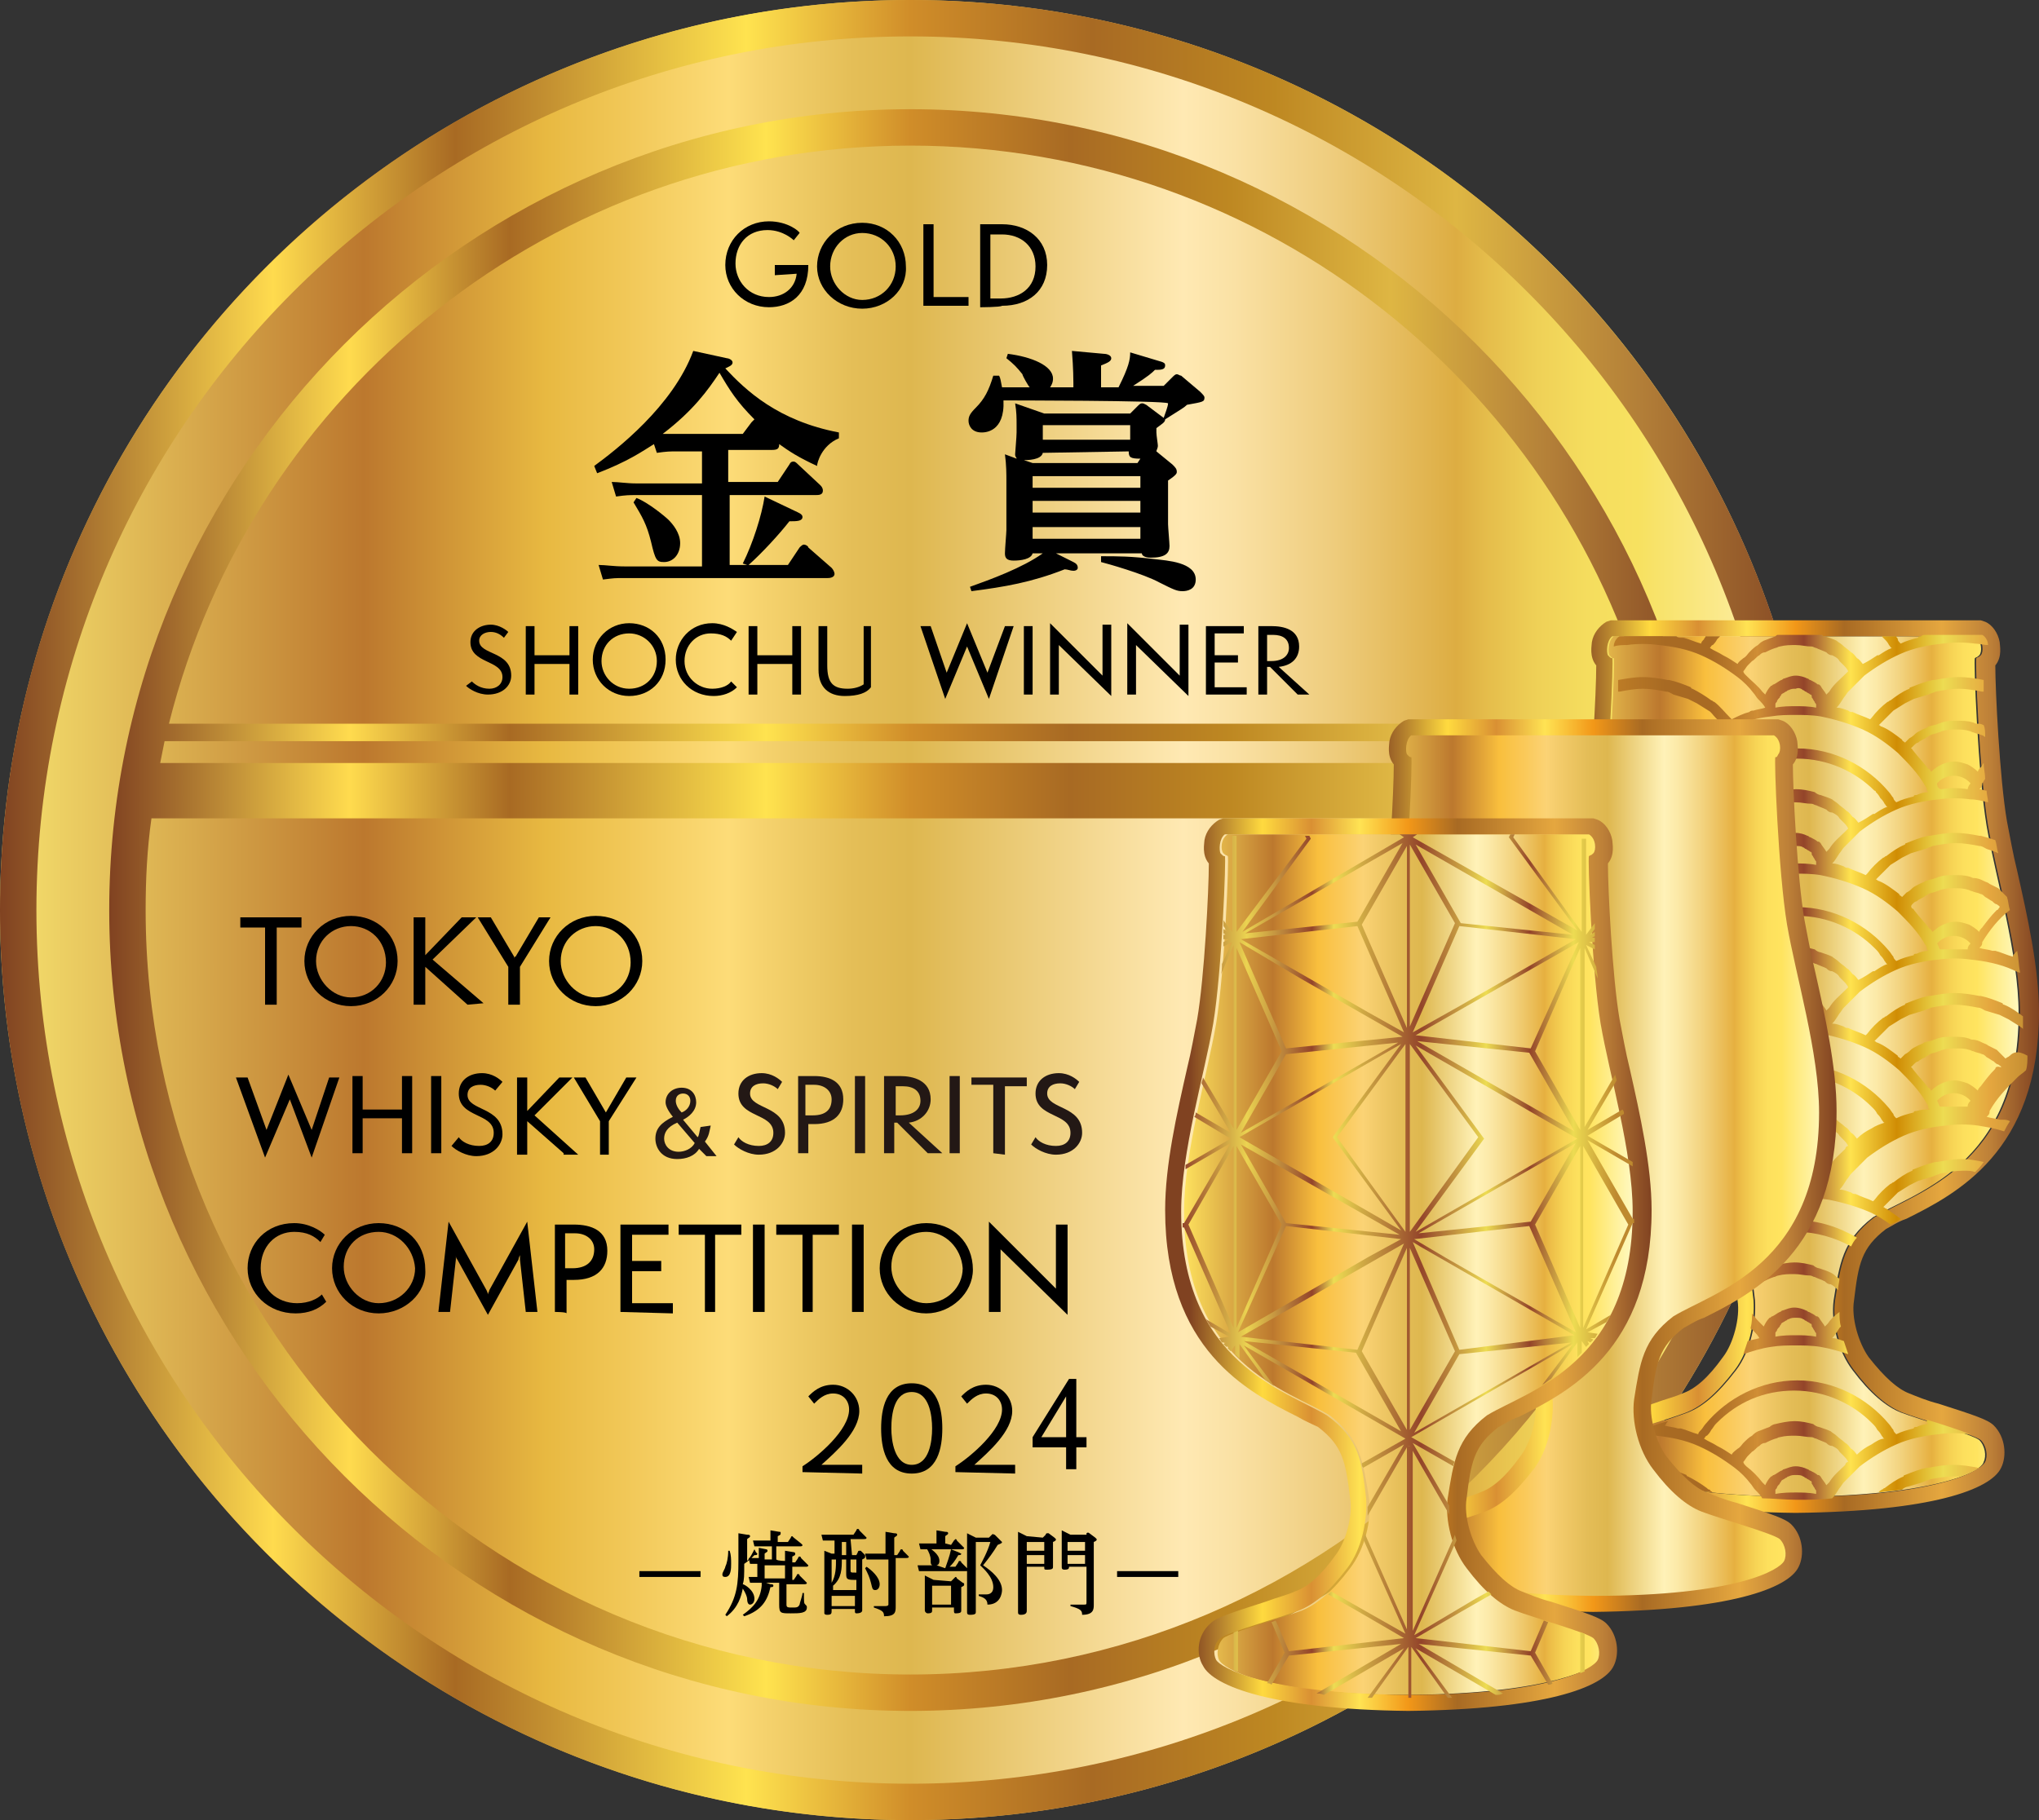 <?xml version="1.0" encoding="utf-8"?>
<!-- Generator: Adobe Illustrator 26.5.1, SVG Export Plug-In . SVG Version: 6.00 Build 0)  -->
<svg version="1.1" id="レイヤー_1" xmlns="http://www.w3.org/2000/svg" xmlns:xlink="http://www.w3.org/1999/xlink" x="0px"
	 y="0px" viewBox="0 0 140 125" style="enable-background:new 0 0 140 125;" xml:space="preserve">
<rect x="0" y="0" width="140" height="125" fill="#333333" stroke="none"/>
<style type="text/css">
	.st0{fill:url(#SVGID_1_);}
	.st1{fill:url(#SVGID_00000030488626564066126260000012121214101896726714_);}
	.st2{fill:url(#SVGID_00000111176525483643642740000014352977213997522067_);}
	.st3{fill:url(#SVGID_00000123403704485152892450000011004282589423102143_);}
	.st4{fill:url(#SVGID_00000073002790112779900960000013890690432930003354_);}
	.st5{fill:url(#SVGID_00000087370967302701191890000018202318607666197406_);}
	.st6{fill:url(#SVGID_00000048499309011056267380000004045801858929645467_);}
	.st7{fill:url(#SVGID_00000121272632996072583660000012411782382165494402_);}
	.st8{fill:url(#SVGID_00000092458517769213965090000018343470375345362352_);}
	.st9{fill:url(#SVGID_00000168806145928267233040000016871628523098398875_);}
	.st10{fill:url(#SVGID_00000101789915634287752610000008931193493822266753_);}
	.st11{fill:url(#SVGID_00000008130788075701596340000014889957647461582268_);}
	.st12{fill:url(#SVGID_00000007423571175699778580000008924356892232946822_);}
	.st13{fill:url(#SVGID_00000004531544544545698660000009382117912693533094_);}
	.st14{fill:url(#SVGID_00000134955943773511741700000012700437434291749790_);}
	.st15{fill:url(#SVGID_00000002349631840924675790000003744182497745032071_);}
	.st16{fill:url(#SVGID_00000178901594899706873640000010328393894479677321_);}
	.st17{fill:url(#SVGID_00000138570366646372392400000009363380950054958976_);}
	.st18{fill:url(#SVGID_00000018201037356343132910000007841860722769183912_);}
	.st19{fill:url(#SVGID_00000137102876876877096930000015573019587564517538_);}
	.st20{fill:#231815;}
</style>
<g>
	<g>
		<g>
			
				<linearGradient id="SVGID_1_" gradientUnits="userSpaceOnUse" x1="0" y1="63.39" x2="125" y2="63.39" gradientTransform="matrix(1 0 0 -1 0 125.89)">
				<stop  offset="0" style="stop-color:#F6E16E"/>
				<stop  offset="0.2" style="stop-color:#BC782E"/>
				<stop  offset="0.3" style="stop-color:#E8B941"/>
				<stop  offset="0.354" style="stop-color:#F3CB5D"/>
				<stop  offset="0.4" style="stop-color:#FDDC78"/>
				<stop  offset="0.42" style="stop-color:#F5D26D"/>
				<stop  offset="0.469" style="stop-color:#E4BE57"/>
				<stop  offset="0.5" style="stop-color:#DEB74F"/>
				<stop  offset="0.65" style="stop-color:#FFE9B3"/>
				<stop  offset="0.678" style="stop-color:#FAE1A4"/>
				<stop  offset="0.733" style="stop-color:#EECC7C"/>
				<stop  offset="0.8" style="stop-color:#DDAD42"/>
				<stop  offset="0.817" style="stop-color:#E5BD4B"/>
				<stop  offset="0.845" style="stop-color:#EFD157"/>
				<stop  offset="0.872" style="stop-color:#F5DD5E"/>
				<stop  offset="0.9" style="stop-color:#F7E160"/>
				<stop  offset="1" style="stop-color:#FFF3C2"/>
			</linearGradient>
			<circle class="st0" cx="62.5" cy="62.5" r="62.5"/>
			<g>
				
					<linearGradient id="SVGID_00000140715957266907397530000003596195197866814360_" gradientUnits="userSpaceOnUse" x1="7.5" y1="63.39" x2="117.5" y2="63.39" gradientTransform="matrix(1 0 0 -1 0 125.89)">
					<stop  offset="0" style="stop-color:#804221"/>
					<stop  offset="0.15" style="stop-color:#FFDB4E"/>
					<stop  offset="0.25" style="stop-color:#A86A23"/>
					<stop  offset="0.41" style="stop-color:#FFE34F"/>
					<stop  offset="0.5" style="stop-color:#D08D29"/>
					<stop  offset="0.6" style="stop-color:#A86A23"/>
					<stop  offset="0.7" style="stop-color:#BE8822"/>
					<stop  offset="0.8" style="stop-color:#DEB643"/>
					<stop  offset="0.9" style="stop-color:#B37F38"/>
					<stop  offset="1" style="stop-color:#804221"/>
				</linearGradient>
				<path style="fill:url(#SVGID_00000140715957266907397530000003596195197866814360_);" d="M62.5,7.5c-30.3,0-55,24.7-55,55
					s24.7,55,55,55c30.3,0,55-24.7,55-55C117.5,32.2,92.8,7.5,62.5,7.5z M62.5,10c24.5,0,45.2,16.9,50.9,39.7H11.6
					C17.3,26.9,38,10,62.5,10z M114,52.4H11c0.1-0.5,0.2-1,0.3-1.5h102.4C113.8,51.4,113.9,51.9,114,52.4z M62.5,115
					C33.6,115,10,91.4,10,62.5c0-2.1,0.1-4.2,0.4-6.3h104.2c0.2,2.1,0.4,4.2,0.4,6.3C115,91.4,91.4,115,62.5,115z"/>
				<g>
					
						<linearGradient id="SVGID_00000038385722139257097320000011375638477199250079_" gradientUnits="userSpaceOnUse" x1="0" y1="63.39" x2="125" y2="63.39" gradientTransform="matrix(1 0 0 -1 0 125.89)">
						<stop  offset="0" style="stop-color:#804221"/>
						<stop  offset="0.15" style="stop-color:#FFDB4E"/>
						<stop  offset="0.25" style="stop-color:#A86A23"/>
						<stop  offset="0.41" style="stop-color:#FFE34F"/>
						<stop  offset="0.5" style="stop-color:#D08D29"/>
						<stop  offset="0.6" style="stop-color:#A86A23"/>
						<stop  offset="0.7" style="stop-color:#BE8822"/>
						<stop  offset="0.8" style="stop-color:#DEB643"/>
						<stop  offset="0.9" style="stop-color:#B37F38"/>
						<stop  offset="1" style="stop-color:#804221"/>
					</linearGradient>
					<path style="fill:url(#SVGID_00000038385722139257097320000011375638477199250079_);" d="M62.5,2.5c33.1,0,60,26.9,60,60
						s-26.9,60-60,60s-60-26.9-60-60S29.4,2.5,62.5,2.5 M62.5,0C28,0,0,28,0,62.5S28,125,62.5,125S125,97,125,62.5S97,0,62.5,0
						L62.5,0z"/>
				</g>
			</g>
		</g>
		<g>
			<g>
				<g>
					
						<linearGradient id="SVGID_00000132055482628998862190000011625249902333993149_" gradientUnits="userSpaceOnUse" x1="107.746" y1="52.608" x2="138.836" y2="52.608" gradientTransform="matrix(1 0 0 -1 0 125.89)">
						<stop  offset="0" style="stop-color:#FFE45F"/>
						<stop  offset="0.2" style="stop-color:#BC782E"/>
						<stop  offset="0.3" style="stop-color:#F9BF3D"/>
						<stop  offset="0.353" style="stop-color:#FAC959"/>
						<stop  offset="0.4" style="stop-color:#FBD375"/>
						<stop  offset="0.42" style="stop-color:#F5CD6D"/>
						<stop  offset="0.487" style="stop-color:#E4BD57"/>
						<stop  offset="0.53" style="stop-color:#DEB74F"/>
						<stop  offset="0.65" style="stop-color:#FFF2B8"/>
						<stop  offset="0.677" style="stop-color:#FCEAA9"/>
						<stop  offset="0.729" style="stop-color:#F3D481"/>
						<stop  offset="0.8" style="stop-color:#E6B040"/>
						<stop  offset="0.8" style="stop-color:#E6B040"/>
						<stop  offset="0.817" style="stop-color:#EEC049"/>
						<stop  offset="0.845" style="stop-color:#F7D455"/>
						<stop  offset="0.872" style="stop-color:#FDE05D"/>
						<stop  offset="0.9" style="stop-color:#FFE45F"/>
						<stop  offset="1" style="stop-color:#FFFAC6"/>
					</linearGradient>
					<path style="fill:url(#SVGID_00000132055482628998862190000011625249902333993149_);" d="M123.3,102.8
						c-9.9-0.1-12.8-1.9-13.1-2.4c-0.2-0.4-0.2-1.1,0.3-1.5c0.5-0.4,4.1-1.4,5.4-1.9c1-0.4,2-1.2,3.3-2.9c1-1.3,1.4-3.3,1.3-4.8
						c-0.3-2.6-0.5-4.1-2.7-5.7c-2.8-1.7-10-3.6-10-14c0-4.1,1.6-9.4,2.2-12.9c0.6-3.6,0.9-11.5,0.8-11.5c-0.1,0-0.1,0-0.3-0.2
						c-0.1-0.2-0.1-1,0.3-1.3h12.4h12.4c0.5,0.3,0.5,1.1,0.3,1.3c-0.2,0.2-0.2,0.1-0.3,0.2c-0.1,0,0.2,7.9,0.8,11.5
						c0.6,3.5,2.2,8.8,2.2,12.9c0,10.5-7.2,12.3-10,14c-2.1,1.6-2.3,3.2-2.7,5.7c-0.2,1.5,0.3,3.5,1.3,4.8c1.2,1.6,2.3,2.5,3.3,2.9
						c1.3,0.5,4.9,1.5,5.4,1.9c0.4,0.4,0.5,1.1,0.3,1.5C136.1,101,133.2,102.7,123.3,102.8z"/>
					
						<linearGradient id="SVGID_00000118379423961222243490000004012394677880896915_" gradientUnits="userSpaceOnUse" x1="106.583" y1="52.609" x2="140.001" y2="52.609" gradientTransform="matrix(1 0 0 -1 0 125.89)">
						<stop  offset="5.000000e-02" style="stop-color:#804221"/>
						<stop  offset="0.2" style="stop-color:#FFDA3F"/>
						<stop  offset="0.3" style="stop-color:#D99033"/>
						<stop  offset="0.4" style="stop-color:#FFE353"/>
						<stop  offset="0.5" style="stop-color:#F29718"/>
						<stop  offset="0.6" style="stop-color:#A86A23"/>
						<stop  offset="0.8" style="stop-color:#E5A73F"/>
						<stop  offset="0.9" style="stop-color:#BD8038"/>
						<stop  offset="1" style="stop-color:#804221"/>
					</linearGradient>
					<path style="fill:url(#SVGID_00000118379423961222243490000004012394677880896915_);" d="M135.7,43.7c0.5,0.3,0.5,1.1,0.3,1.3
						c-0.2,0.2-0.2,0.1-0.3,0.2c-0.1,0,0.2,7.9,0.8,11.5c0.6,3.5,2.2,8.8,2.2,12.9c0,10.5-7.2,12.3-10,14c-2.1,1.6-2.3,3.2-2.7,5.7
						c-0.2,1.5,0.3,3.5,1.3,4.8c1.2,1.6,2.3,2.5,3.3,2.9c1.3,0.5,4.9,1.5,5.4,1.9c0.4,0.4,0.5,1.1,0.3,1.5
						c-0.3,0.6-3.2,2.4-13.1,2.4c-9.9-0.1-12.8-1.9-13.1-2.4c-0.2-0.4-0.2-1.1,0.3-1.5c0.5-0.4,4.1-1.4,5.4-1.9c1-0.4,2-1.2,3.3-2.9
						c1-1.3,1.4-3.3,1.3-4.8c-0.3-2.6-0.5-4.1-2.7-5.7c-2.8-1.7-10-3.6-10-14c0-4.1,1.6-9.4,2.2-12.9c0.6-3.6,0.9-11.5,0.8-11.5
						c-0.1,0-0.1,0-0.3-0.2c-0.1-0.2-0.1-1,0.3-1.3h12.4L135.7,43.7 M136,42.6h-0.3h-12.4h-12.4h-0.3l-0.3,0.1
						c-0.5,0.3-0.9,0.8-1,1.4c0,0.2-0.2,1,0.3,1.6c0,1.8-0.3,7.8-0.8,10.7c-0.2,1-0.4,2.2-0.7,3.4c-0.7,3.1-1.5,6.6-1.5,9.7
						c0,9.6,5.7,12.5,9.1,14.2c0.5,0.3,1,0.5,1.4,0.7c1.7,1.3,1.9,2.4,2.2,4.9c0.2,1.2-0.3,3-1,3.9c-1,1.4-1.9,2.2-2.8,2.5
						c-0.4,0.2-1.2,0.4-2,0.7c-2.5,0.8-3.4,1.1-3.8,1.5c-0.9,0.8-1,2.1-0.5,2.9c0.7,1.4,4.8,3,14.1,3.1c9.3-0.1,13.4-1.6,14.1-3.1
						c0.4-0.8,0.3-2.1-0.5-2.9c-0.4-0.4-1.3-0.7-3.8-1.5c-0.8-0.2-1.5-0.5-2-0.7c-0.8-0.3-1.7-1.1-2.8-2.5c-0.7-1-1.2-2.7-1-3.9
						c0.3-2.5,0.5-3.6,2.2-4.9c0.4-0.2,0.8-0.5,1.4-0.7c3.4-1.7,9.1-4.6,9.1-14.2c0-3-0.8-6.6-1.5-9.7c-0.3-1.2-0.5-2.4-0.7-3.4
						c-0.5-2.9-0.8-9-0.8-10.7c0.5-0.6,0.3-1.4,0.3-1.6c-0.1-0.6-0.5-1.2-1-1.4L136,42.6z"/>
				</g>
				<g>
					
						<linearGradient id="SVGID_00000027575702431916041800000004242813368539621296_" gradientUnits="userSpaceOnUse" x1="107.941" y1="62.316" x2="139.795" y2="62.316" gradientTransform="matrix(1 0 0 -1 0 125.89)">
						<stop  offset="0" style="stop-color:#D08D29"/>
						<stop  offset="0.2" style="stop-color:#A86A23"/>
						<stop  offset="0.3" style="stop-color:#A86A23"/>
						<stop  offset="0.4" style="stop-color:#D08E35"/>
						<stop  offset="0.5" style="stop-color:#93442A"/>
						<stop  offset="0.6" style="stop-color:#FFE34F"/>
						<stop  offset="0.7" style="stop-color:#D08D04"/>
						<stop  offset="0.8" style="stop-color:#EDDC52"/>
						<stop  offset="0.9" style="stop-color:#E5A73F"/>
						<stop  offset="1" style="stop-color:#BE892F"/>
					</linearGradient>
					<path style="fill:url(#SVGID_00000027575702431916041800000004242813368539621296_);" d="M138,72.5c-0.1,0.1-0.2,0.1-0.3,0.2
						c-0.1-0.1-0.2-0.2-0.3-0.3c-0.1-0.1-0.2-0.2-0.3-0.3c-0.2-0.1-0.4-0.2-0.6-0.3c-0.1-0.1-0.2-0.1-0.4-0.2
						c-0.2-0.1-0.4-0.2-0.7-0.2c-0.1,0-0.2-0.1-0.3-0.1c-0.3-0.1-0.7-0.1-1-0.1c-0.4,0-0.7,0-1,0.1c-0.1,0-0.2,0.1-0.3,0.1
						c-0.2,0.1-0.4,0.1-0.7,0.2c-0.1,0.1-0.2,0.1-0.4,0.2c-0.2,0.1-0.4,0.2-0.5,0.3c-0.1,0.1-0.2,0.2-0.4,0.3
						c-0.1,0.1-0.2,0.2-0.3,0.3c-0.1-0.1-0.2-0.1-0.2-0.2c-0.4-0.3-0.9-0.7-1.4-0.9c-0.1,0-0.1-0.1-0.2-0.1c0.2-0.2,0.3-0.3,0.5-0.5
						c0.2-0.2,0.3-0.3,0.5-0.5c0.3-0.2,0.5-0.3,0.8-0.5c0.2-0.1,0.4-0.2,0.6-0.3c0.3-0.1,0.7-0.2,1-0.3c0.2-0.1,0.3-0.1,0.5-0.2
						c0.5-0.1,1.1-0.2,1.6-0.2c0.5,0,1.1,0.1,1.6,0.2c0.2,0,0.3,0.1,0.5,0.2c0.3,0.1,0.7,0.2,1,0.3c0.2,0.1,0.4,0.2,0.6,0.3
						c0.3,0.2,0.5,0.3,0.8,0.5c0.1,0.1,0.2,0.1,0.2,0.2c0-0.3,0-0.6,0-0.9c-0.4-0.3-0.8-0.6-1.3-0.8c0,0-0.1,0-0.1-0.1
						c-0.5-0.2-1-0.4-1.5-0.5c0,0-0.1,0-0.1,0c-0.5-0.1-1.1-0.2-1.7-0.2s-1.1,0.1-1.7,0.2c0,0-0.1,0-0.1,0c-0.5,0.1-1,0.3-1.5,0.5
						c0,0-0.1,0-0.1,0.1c-0.5,0.2-0.9,0.5-1.3,0.8c-0.1,0-0.1,0.1-0.2,0.1c-0.4,0.3-0.8,0.7-1.1,1.1c0,0-0.1,0.1-0.1,0.1
						c-0.4-0.2-0.8-0.3-1.2-0.5c-0.1,0-0.2,0-0.3-0.1c-0.3-0.1-0.5-0.2-0.8-0.2c0.2-0.2,0.3-0.4,0.5-0.7c0.1-0.1,0.2-0.3,0.3-0.4
						c0.4-0.4,0.7-0.7,1.1-1.1c0.8-0.6,1.6-1.1,2.5-1.5c0.9-0.4,1.9-0.6,2.9-0.7c0,0,0,0,0,0c0.7-0.1,1.5-0.1,2.2,0
						c1,0.1,2,0.3,2.9,0.7c0.2,0.1,0.4,0.2,0.5,0.2c-0.1-0.5-0.1-1-0.2-1.5c0,0-0.1,0.1-0.1,0.1c-0.1,0.1-0.2,0.2-0.2,0.3
						c-0.4-0.1-0.8-0.3-1.2-0.4c-0.1,0-0.2,0-0.2,0c-0.3-0.1-0.6-0.1-0.9-0.2c0,0,0.1-0.1,0.1-0.1h0c0.1-0.1,0.1-0.2,0.1-0.3
						c0.5-0.8,1.1-1.6,1.9-2.2c-0.1-0.3-0.1-0.6-0.2-0.9c-0.1-0.1-0.2-0.2-0.3-0.3c-0.1-0.1-0.2-0.2-0.3-0.3
						c-0.2-0.1-0.4-0.2-0.6-0.3c-0.1-0.1-0.2-0.1-0.4-0.2c-0.2-0.1-0.4-0.2-0.7-0.2c-0.1,0-0.2-0.1-0.3-0.1c-0.3-0.1-0.7-0.1-1-0.1
						c-0.4,0-0.7,0-1,0.1c-0.1,0-0.2,0.1-0.3,0.1c-0.2,0.1-0.4,0.1-0.7,0.2c-0.1,0.1-0.2,0.1-0.4,0.2c-0.2,0.1-0.4,0.2-0.5,0.3
						c-0.1,0.1-0.2,0.2-0.4,0.3c-0.1,0.1-0.2,0.2-0.3,0.3c-0.1-0.1-0.2-0.1-0.2-0.2c-0.4-0.3-0.9-0.7-1.4-0.9
						c-0.1,0-0.1-0.1-0.2-0.1c0.2-0.2,0.3-0.3,0.5-0.5c0.2-0.2,0.3-0.3,0.5-0.5c0.3-0.2,0.5-0.3,0.8-0.5c0.2-0.1,0.4-0.2,0.6-0.3
						c0.3-0.1,0.7-0.2,1-0.3c0.2-0.1,0.3-0.1,0.5-0.2c0.5-0.1,1.1-0.2,1.6-0.2c0.5,0,1.1,0.1,1.6,0.2c0.2,0,0.3,0.1,0.5,0.2
						c0.3,0.1,0.6,0.2,0.8,0.3c-0.1-0.3-0.1-0.6-0.2-0.9c-0.3-0.1-0.6-0.2-1-0.3c0,0-0.1,0-0.1,0c-0.5-0.1-1.1-0.2-1.7-0.2
						s-1.1,0.1-1.7,0.2c0,0-0.1,0-0.1,0c-0.5,0.1-1,0.3-1.5,0.5c0,0-0.1,0-0.1,0.1c-0.5,0.2-0.9,0.5-1.3,0.8c-0.1,0-0.1,0.1-0.2,0.1
						c-0.4,0.3-0.8,0.7-1.1,1.1c0,0-0.1,0.1-0.1,0.1c-0.4-0.2-0.8-0.3-1.2-0.5c-0.1,0-0.2,0-0.3-0.1c-0.3-0.1-0.5-0.2-0.8-0.2
						c0.2-0.2,0.3-0.4,0.5-0.7c0.1-0.1,0.2-0.3,0.3-0.4c0.4-0.4,0.7-0.7,1.1-1.1c0.8-0.6,1.6-1.1,2.5-1.5c0.9-0.4,1.9-0.6,2.9-0.7
						c0,0,0,0,0,0c0.7-0.1,1.5-0.1,2.2,0c0.4,0,0.8,0.1,1.2,0.2c0-0.3-0.1-0.5-0.1-0.8c-0.2,0-0.3-0.1-0.5-0.1c0,0,0.1-0.1,0.1-0.1
						h0c0.1-0.1,0.1-0.2,0.1-0.3c0.1-0.1,0.1-0.2,0.2-0.3c0-0.4-0.1-0.7-0.1-1.1c-0.1,0.1-0.1,0.2-0.2,0.3c-0.1,0.1-0.2,0.2-0.2,0.3
						c0,0,0,0,0,0c-0.2-0.2-0.5-0.4-0.7-0.5c0,0,0,0,0,0c-0.3-0.1-0.6-0.2-0.9-0.2c-0.6,0-1.2,0.3-1.6,0.7c0,0,0,0,0,0
						c-0.1-0.1-0.1-0.2-0.2-0.2c-0.3-0.4-0.7-0.8-1-1.2c-0.1-0.1-0.1-0.2-0.2-0.2c0.1-0.1,0.2-0.2,0.2-0.2c0.1-0.1,0.2-0.2,0.3-0.2
						c0.1-0.1,0.3-0.2,0.5-0.3c0.1-0.1,0.2-0.1,0.3-0.2c0.2-0.1,0.4-0.1,0.6-0.2c0.1,0,0.2-0.1,0.3-0.1c0.3-0.1,0.6-0.1,0.9-0.1
						s0.6,0,0.9,0.1c0.1,0,0.2,0.1,0.3,0.1c0.2,0.1,0.4,0.1,0.6,0.2c0.1,0,0.1,0.1,0.2,0.1c0-0.3,0-0.6-0.1-0.8
						c-0.2-0.1-0.3-0.1-0.5-0.1c-0.1,0-0.2-0.1-0.3-0.1c-0.3-0.1-0.7-0.1-1-0.1c-0.4,0-0.7,0-1,0.1c-0.1,0-0.2,0.1-0.3,0.1
						c-0.2,0.1-0.4,0.1-0.7,0.2c-0.1,0.1-0.2,0.1-0.4,0.2c-0.2,0.1-0.4,0.2-0.5,0.3c-0.1,0.1-0.2,0.2-0.4,0.3
						c-0.1,0.1-0.2,0.2-0.3,0.3c-0.1-0.1-0.2-0.1-0.2-0.2c-0.4-0.3-0.9-0.7-1.4-0.9c-0.1,0-0.1-0.1-0.2-0.1c0.2-0.2,0.3-0.3,0.5-0.5
						c0.2-0.2,0.3-0.3,0.5-0.5c0.3-0.2,0.5-0.3,0.8-0.5c0.2-0.1,0.4-0.2,0.6-0.3c0.3-0.1,0.7-0.2,1-0.3c0.2-0.1,0.3-0.1,0.5-0.2
						c0.5-0.1,1.1-0.2,1.6-0.2c0.5,0,1.1,0.1,1.6,0.2c0,0,0.1,0,0.1,0c0-0.3,0-0.5,0-0.8c0,0,0,0,0,0c-0.5-0.1-1.1-0.2-1.7-0.2
						s-1.1,0.1-1.7,0.2c0,0-0.1,0-0.1,0c-0.5,0.1-1,0.3-1.5,0.5c0,0-0.1,0-0.1,0.1c-0.5,0.2-0.9,0.5-1.3,0.8c-0.1,0-0.1,0.1-0.2,0.1
						c-0.4,0.3-0.8,0.7-1.1,1.1c0,0-0.1,0.1-0.1,0.1c-0.4-0.2-0.8-0.3-1.2-0.5c-0.1,0-0.2,0-0.3-0.1c-0.3-0.1-0.5-0.2-0.8-0.2
						c0.2-0.2,0.3-0.4,0.5-0.7c0.1-0.1,0.2-0.3,0.3-0.4c0.4-0.4,0.7-0.7,1.1-1.1c0.8-0.6,1.6-1.1,2.5-1.5c0.9-0.4,1.9-0.6,2.9-0.7
						c0,0,0,0,0,0c0.7-0.1,1.5-0.1,2.2,0c0.3,0,0.6,0.1,0.9,0.1c0-0.3-0.2-0.6-0.4-0.7h-3.9c-0.1,0-0.2,0-0.3,0.1
						c-0.1,0-0.2,0-0.2,0.1c-0.4,0.1-0.8,0.2-1.2,0.4c-0.1-0.1-0.2-0.2-0.2-0.3c0-0.1-0.1-0.1-0.1-0.2h-1c0.1,0.1,0.1,0.1,0.2,0.2
						c0.1,0.1,0.2,0.2,0.3,0.4c0.1,0.1,0.1,0.2,0.2,0.2c-0.3,0.1-0.6,0.3-0.9,0.5c0,0,0,0-0.1,0c-0.3,0.2-0.6,0.4-1,0.6
						c-0.1-0.1-0.2-0.3-0.4-0.4c-0.1-0.1-0.2-0.3-0.4-0.4c-0.2-0.2-0.4-0.3-0.6-0.5c-0.1-0.1-0.3-0.2-0.4-0.3
						c-0.2-0.1-0.5-0.2-0.8-0.3c-0.1,0-0.1,0-0.2-0.1h-1.5h-1.5c-0.1,0-0.1,0-0.2,0.1c-0.3,0.1-0.5,0.2-0.8,0.3
						c-0.2,0.1-0.3,0.2-0.4,0.3c-0.2,0.1-0.4,0.3-0.6,0.5c-0.1,0.1-0.2,0.3-0.4,0.4c-0.1,0.1-0.3,0.2-0.4,0.4
						c-0.3-0.2-0.6-0.4-1-0.6c0,0,0,0,0,0c-0.3-0.2-0.6-0.3-0.9-0.5c0.1-0.1,0.1-0.2,0.2-0.2c0.1-0.1,0.2-0.2,0.3-0.4
						c0.1-0.1,0.1-0.1,0.2-0.2h-1c0,0.1-0.1,0.1-0.1,0.2c-0.1,0.1-0.2,0.2-0.2,0.3c-0.4-0.1-0.8-0.3-1.2-0.4c-0.1,0-0.2,0-0.2,0
						c-0.1,0-0.2,0-0.3-0.1h-3.9c-0.2,0.1-0.4,0.4-0.4,0.7c0.3-0.1,0.6-0.1,0.9-0.1c0,0,0,0,0,0c0.7-0.1,1.5-0.1,2.2,0
						c1,0.1,2,0.3,2.9,0.7c0.9,0.4,1.7,0.9,2.5,1.5c0.4,0.3,0.8,0.7,1.1,1.1c0.1,0.1,0.2,0.3,0.3,0.4c0.2,0.2,0.4,0.4,0.5,0.6
						c-0.3,0.1-0.5,0.1-0.8,0.2c-0.1,0-0.2,0-0.3,0.1c-0.4,0.1-0.8,0.3-1.2,0.5c0,0-0.1-0.1-0.1-0.1c-0.4-0.4-0.7-0.8-1.1-1.1
						c-0.1,0-0.1-0.1-0.2-0.1c-0.4-0.3-0.9-0.6-1.3-0.8c0,0-0.1,0-0.1-0.1c-0.5-0.2-1-0.4-1.5-0.5c0,0-0.1,0-0.1,0
						c-0.5-0.1-1.1-0.2-1.7-0.2s-1.1,0.1-1.7,0.2c0,0,0,0,0,0c0,0.2,0,0.5,0,0.8c0,0,0.1,0,0.1,0c0.5-0.1,1.1-0.2,1.6-0.2
						s1.1,0.1,1.6,0.2c0.2,0,0.3,0.1,0.5,0.2c0.3,0.1,0.7,0.2,1,0.3c0.2,0.1,0.4,0.2,0.6,0.3c0.3,0.2,0.5,0.3,0.8,0.5
						c0.2,0.1,0.3,0.3,0.5,0.5c0.2,0.2,0.3,0.3,0.5,0.5c-0.1,0-0.1,0.1-0.2,0.2c-0.5,0.3-0.9,0.6-1.4,0.9c-0.1,0.1-0.2,0.1-0.3,0.2
						c-0.1-0.1-0.2-0.2-0.3-0.3c-0.1-0.1-0.2-0.2-0.3-0.3c-0.2-0.1-0.4-0.2-0.6-0.3c-0.1-0.1-0.2-0.1-0.4-0.2
						c-0.2-0.1-0.4-0.2-0.7-0.2c-0.1,0-0.2-0.1-0.3-0.1c-0.3-0.1-0.7-0.1-1-0.1c-0.4,0-0.7,0-1,0.1c-0.1,0-0.2,0.1-0.3,0.1
						c-0.2,0-0.3,0.1-0.5,0.1c0,0.3,0,0.6-0.1,0.8c0.1,0,0.1-0.1,0.2-0.1c0.2-0.1,0.4-0.1,0.6-0.2c0.1,0,0.2-0.1,0.3-0.1
						c0.3-0.1,0.6-0.1,0.9-0.1s0.6,0,0.9,0.1c0.1,0,0.2,0.1,0.3,0.1c0.2,0.1,0.4,0.1,0.6,0.2c0.1,0,0.2,0.1,0.3,0.2
						c0.2,0.1,0.3,0.2,0.5,0.3c0.1,0.1,0.2,0.2,0.3,0.2c0.1,0.1,0.2,0.1,0.2,0.2c-0.1,0.1-0.1,0.2-0.2,0.2c-0.4,0.4-0.7,0.8-1,1.2
						c-0.1,0.1-0.2,0.2-0.2,0.3c0,0,0,0,0,0c-0.2-0.2-0.5-0.4-0.7-0.5c0,0,0,0,0,0c-0.3-0.1-0.6-0.2-0.9-0.2c-0.6,0-1.2,0.3-1.6,0.7
						c0,0,0,0,0,0c-0.1-0.1-0.1-0.2-0.2-0.2c-0.1-0.1-0.2-0.2-0.2-0.3c0,0.4-0.1,0.7-0.1,1.1c0.1,0.1,0.1,0.2,0.2,0.3c0,0,0,0,0,0
						c0.1,0.1,0.1,0.2,0.1,0.3h0c0,0,0.1,0.1,0.1,0.1c-0.2,0-0.3,0.1-0.5,0.1c0,0.3-0.1,0.5-0.1,0.8c0.4-0.1,0.8-0.2,1.2-0.2
						c0,0,0,0,0,0c0.7-0.1,1.5-0.1,2.2,0c1,0.1,2,0.3,2.9,0.7c0.9,0.4,1.7,0.9,2.5,1.5c0.4,0.3,0.8,0.7,1.1,1.1
						c0.1,0.1,0.2,0.3,0.3,0.4c0.2,0.2,0.4,0.4,0.5,0.6c-0.3,0.1-0.5,0.1-0.8,0.2c-0.1,0-0.2,0-0.3,0.1c-0.4,0.1-0.8,0.3-1.2,0.5
						c0,0-0.1-0.1-0.1-0.1c-0.4-0.4-0.7-0.8-1.1-1.1c-0.1,0-0.1-0.1-0.2-0.1c-0.4-0.3-0.9-0.6-1.3-0.8c0,0-0.1,0-0.1-0.1
						c-0.5-0.2-1-0.4-1.5-0.5c0,0-0.1,0-0.1,0c-0.5-0.1-1.1-0.2-1.7-0.2s-1.1,0.1-1.7,0.2c0,0-0.1,0-0.1,0c-0.3,0.1-0.6,0.2-1,0.3
						c-0.1,0.3-0.1,0.6-0.2,0.9c0.3-0.1,0.5-0.2,0.8-0.3c0.2-0.1,0.3-0.1,0.5-0.2c0.5-0.1,1.1-0.2,1.6-0.2s1.1,0.1,1.6,0.2
						c0.2,0,0.3,0.1,0.5,0.2c0.3,0.1,0.7,0.2,1,0.3c0.2,0.1,0.4,0.2,0.6,0.3c0.3,0.2,0.5,0.3,0.8,0.5c0.2,0.1,0.3,0.3,0.5,0.5
						c0.2,0.2,0.3,0.3,0.5,0.5c-0.1,0-0.1,0.1-0.2,0.2c-0.5,0.3-0.9,0.6-1.4,0.9c-0.1,0.1-0.2,0.1-0.3,0.2c-0.1-0.1-0.2-0.2-0.3-0.3
						c-0.1-0.1-0.2-0.2-0.3-0.3c-0.2-0.1-0.4-0.2-0.6-0.3c-0.1-0.1-0.2-0.1-0.4-0.2c-0.2-0.1-0.4-0.2-0.7-0.2
						c-0.1,0-0.2-0.1-0.3-0.1c-0.3-0.1-0.7-0.1-1-0.1c-0.4,0-0.7,0-1,0.1c-0.1,0-0.2,0.1-0.3,0.1c-0.2,0.1-0.4,0.1-0.7,0.2
						c-0.1,0.1-0.2,0.1-0.4,0.2c-0.2,0.1-0.4,0.2-0.5,0.3c-0.1,0.1-0.2,0.2-0.4,0.3c-0.1,0.1-0.2,0.2-0.3,0.3
						c-0.1,0.3-0.1,0.6-0.2,0.9c0.7,0.7,1.3,1.4,1.9,2.2c0,0,0,0,0,0c0.1,0.1,0.1,0.2,0.1,0.3h0c0,0,0.1,0.1,0.1,0.1
						c-0.3,0-0.6,0.1-0.8,0.2c-0.1,0-0.2,0-0.2,0.1c-0.4,0.1-0.8,0.2-1.2,0.4c-0.1-0.1-0.2-0.2-0.2-0.3c0,0-0.1-0.1-0.1-0.1
						c-0.1,0.5-0.2,1-0.2,1.5c0.2-0.1,0.4-0.2,0.5-0.2c0.9-0.4,1.9-0.6,2.9-0.7c0,0,0,0,0,0c0.7-0.1,1.5-0.1,2.2,0
						c1,0.1,2,0.3,2.9,0.7c0.9,0.4,1.7,0.9,2.5,1.5c0.4,0.3,0.8,0.7,1.1,1.1c0.1,0.1,0.2,0.3,0.3,0.4c0.2,0.2,0.4,0.4,0.5,0.6
						c-0.3,0.1-0.5,0.1-0.8,0.2c-0.1,0-0.2,0-0.3,0.1c-0.4,0.1-0.8,0.3-1.2,0.5c0,0-0.1-0.1-0.1-0.1c-0.4-0.4-0.7-0.8-1.1-1.1
						c-0.1,0-0.1-0.1-0.2-0.1c-0.4-0.3-0.9-0.6-1.3-0.8c0,0-0.1,0-0.1-0.1c-0.5-0.2-1-0.4-1.5-0.5c0,0-0.1,0-0.1,0
						c-0.5-0.1-1.1-0.2-1.7-0.2s-1.1,0.1-1.7,0.2c0,0-0.1,0-0.1,0c-0.5,0.1-1,0.3-1.5,0.5c0,0-0.1,0-0.1,0.1
						c-0.4,0.2-0.9,0.5-1.3,0.8c0,0.3,0,0.6,0,0.9c0.1-0.1,0.2-0.1,0.2-0.2c0.3-0.2,0.5-0.3,0.8-0.5c0.2-0.1,0.4-0.2,0.6-0.3
						c0.3-0.1,0.7-0.2,1-0.3c0.2-0.1,0.3-0.1,0.5-0.2c0.5-0.1,1.1-0.2,1.6-0.2s1.1,0.1,1.6,0.2c0.2,0,0.3,0.1,0.5,0.2
						c0.3,0.1,0.7,0.2,1,0.3c0.2,0.1,0.4,0.2,0.6,0.3c0.3,0.2,0.5,0.3,0.8,0.5c0.2,0.1,0.3,0.3,0.5,0.5c0.2,0.2,0.3,0.3,0.5,0.5
						c-0.1,0-0.1,0.1-0.2,0.2c-0.5,0.3-0.9,0.6-1.4,0.9c-0.1,0.1-0.2,0.1-0.3,0.2c-0.1-0.1-0.2-0.2-0.3-0.3
						c-0.1-0.1-0.2-0.2-0.3-0.3c-0.2-0.1-0.4-0.2-0.6-0.3c-0.1-0.1-0.2-0.1-0.4-0.2c-0.2-0.1-0.4-0.2-0.7-0.2
						c-0.1,0-0.2-0.1-0.3-0.1c-0.3-0.1-0.7-0.1-1-0.1c-0.4,0-0.7,0-1,0.1c-0.1,0-0.2,0.1-0.3,0.1c-0.2,0.1-0.4,0.1-0.7,0.2
						c-0.1,0.1-0.2,0.1-0.4,0.2c-0.2,0.1-0.4,0.2-0.5,0.3c-0.1,0.1-0.2,0.2-0.4,0.3c-0.1,0.1-0.2,0.2-0.3,0.3
						c-0.1-0.1-0.2-0.1-0.2-0.2c-0.2-0.2-0.5-0.4-0.7-0.5c0,0.3,0.1,0.7,0.1,1c0.2,0.2,0.4,0.3,0.6,0.5c0.7,0.7,1.4,1.4,1.9,2.3
						c0,0,0,0,0,0c0.1,0.1,0.1,0.2,0.1,0.3h0c0,0,0.1,0.1,0.1,0.1c-0.3,0-0.6,0.1-0.8,0.2c-0.1,0-0.2,0-0.2,0.1
						c-0.2,0-0.3,0.1-0.5,0.1c0.1,0.2,0.2,0.5,0.4,0.7c0.6-0.2,1.2-0.3,1.8-0.4c0,0,0,0,0,0c0.7-0.1,1.5-0.1,2.2,0
						c1,0.1,2,0.3,2.9,0.7c0.9,0.4,1.7,0.9,2.5,1.5c0.4,0.3,0.8,0.7,1.1,1.1c0.1,0.1,0.2,0.3,0.3,0.4c0.2,0.2,0.4,0.4,0.5,0.6
						c-0.3,0.1-0.5,0.1-0.8,0.2c-0.1,0-0.2,0-0.3,0.1c-0.4,0.1-0.8,0.3-1.2,0.5c0,0-0.1-0.1-0.1-0.1c-0.4-0.4-0.7-0.8-1.1-1.1
						c-0.1,0-0.1-0.1-0.2-0.1c-0.4-0.3-0.9-0.6-1.3-0.8c0,0-0.1,0-0.1-0.1c-0.5-0.2-1-0.4-1.5-0.5c0,0-0.1,0-0.1,0
						c-0.5-0.1-1.1-0.2-1.7-0.2c-0.5,0-1,0.1-1.5,0.2c0.2,0.2,0.4,0.4,0.6,0.7c0.3,0,0.6-0.1,0.8-0.1c0.5,0,1.1,0.1,1.6,0.2
						c0.2,0,0.3,0.1,0.5,0.2c0.3,0.1,0.7,0.2,1,0.3c0.2,0.1,0.4,0.2,0.6,0.3c0.3,0.2,0.5,0.3,0.8,0.5c0.2,0.1,0.3,0.3,0.5,0.5
						c0.2,0.2,0.3,0.3,0.5,0.5c-0.1,0-0.1,0.1-0.2,0.2c-0.3,0.2-0.7,0.4-1,0.7c0.3,0.1,0.5,0.3,0.7,0.4c0.4-0.3,0.8-0.5,1.3-0.8
						c0.9-0.5,1.9-0.8,2.9-0.9c0.6-0.1,1.1-0.1,1.7-0.1c0.5,0,1.1,0,1.7,0.1c0,0,0,0,0,0c1,0.2,2,0.5,2.9,0.9c0,0,0,0,0,0
						c0.4,0.2,0.9,0.5,1.3,0.8c0.2-0.1,0.5-0.2,0.7-0.4c-0.3-0.2-0.7-0.5-1-0.7c-0.1,0-0.1-0.1-0.2-0.1c0.2-0.2,0.3-0.3,0.5-0.5
						c0.2-0.2,0.3-0.3,0.5-0.5c0.3-0.2,0.5-0.3,0.8-0.5c0.2-0.1,0.4-0.2,0.6-0.3c0.3-0.1,0.7-0.2,1-0.3c0.2-0.1,0.3-0.1,0.5-0.2
						c0.5-0.1,1.1-0.2,1.6-0.2c0.3,0,0.6,0,0.8,0.1c0.2-0.2,0.4-0.4,0.6-0.7c-0.5-0.1-1-0.2-1.5-0.2c-0.6,0-1.1,0.1-1.7,0.2
						c0,0-0.1,0-0.1,0c-0.5,0.1-1,0.3-1.5,0.5c0,0-0.1,0-0.1,0.1c-0.5,0.2-0.9,0.5-1.3,0.8c-0.1,0-0.1,0.1-0.2,0.1
						c-0.4,0.3-0.8,0.7-1.1,1.1c0,0-0.1,0.1-0.1,0.1c-0.4-0.2-0.8-0.3-1.2-0.5c-0.1,0-0.2,0-0.3-0.1c-0.3-0.1-0.5-0.2-0.8-0.2
						c0.2-0.2,0.3-0.4,0.5-0.7c0.1-0.1,0.2-0.3,0.3-0.4c0.4-0.4,0.7-0.7,1.1-1.1c0.8-0.6,1.6-1.1,2.5-1.5c0.9-0.4,1.9-0.6,2.9-0.7
						c0,0,0,0,0,0c0.7-0.1,1.5-0.1,2.2,0c0.6,0.1,1.2,0.2,1.8,0.4c0.1-0.2,0.2-0.4,0.4-0.7c-0.2-0.1-0.3-0.1-0.5-0.1
						c-0.1,0-0.2,0-0.2,0c-0.3-0.1-0.6-0.1-0.9-0.2c0,0,0.1-0.1,0.1-0.1h0c0.1-0.1,0.1-0.2,0.1-0.3c0.5-0.9,1.2-1.6,1.9-2.3
						c0.2-0.2,0.4-0.3,0.6-0.5c0.1-0.3,0.1-0.7,0.1-1C138.5,72.1,138.2,72.3,138,72.5z M133,53.8c0.6-0.7,1.7-0.7,2.3,0c0,0,0,0,0,0
						c-0.1,0.1-0.2,0.3-0.2,0.4h0c0,0,0,0,0,0c-0.6-0.1-1.2-0.1-1.8,0c0,0,0,0,0,0h0C133.1,54.2,133,54,133,53.8
						C133,53.9,133,53.9,133,53.8z M113.4,54.3L113.4,54.3C113.4,54.3,113.4,54.4,113.4,54.3c-0.6,0-1.2,0-1.9,0c0,0,0,0,0,0h0
						c-0.1-0.1-0.1-0.3-0.2-0.4c0,0,0,0,0,0c0.6-0.7,1.7-0.7,2.3,0c0,0,0,0,0,0C113.5,54,113.5,54.2,113.4,54.3z M135.1,65.2
						L135.1,65.2C135.1,65.2,135,65.2,135.1,65.2c-0.6,0-1.2,0-1.9,0c0,0,0,0,0,0h0c-0.1-0.1-0.1-0.3-0.2-0.4c0,0,0,0,0,0
						c0.6-0.7,1.7-0.7,2.3,0c0,0,0,0,0,0C135.2,64.9,135.1,65,135.1,65.2z M131.3,62.1c0.1-0.1,0.2-0.2,0.3-0.2
						c0.1-0.1,0.3-0.2,0.5-0.3c0.1-0.1,0.2-0.1,0.3-0.2c0.2-0.1,0.4-0.1,0.6-0.2c0.1,0,0.2-0.1,0.3-0.1c0.3-0.1,0.6-0.1,0.9-0.1
						s0.6,0,0.9,0.1c0.1,0,0.2,0.1,0.3,0.1c0.2,0.1,0.4,0.1,0.6,0.2c0.1,0,0.2,0.1,0.3,0.2c0.2,0.1,0.3,0.2,0.5,0.3
						c0.1,0.1,0.2,0.2,0.3,0.2c0.1,0.1,0.2,0.1,0.2,0.2c-0.1,0.1-0.1,0.2-0.2,0.2c-0.4,0.4-0.7,0.8-1,1.2c-0.1,0.1-0.2,0.2-0.2,0.3
						c0,0,0,0,0,0c-0.2-0.2-0.5-0.4-0.7-0.5l0,0c-0.3-0.1-0.6-0.2-0.9-0.2c-0.6,0-1.2,0.3-1.6,0.7c0,0,0,0,0,0
						c-0.1-0.1-0.1-0.2-0.2-0.2c-0.3-0.4-0.7-0.8-1-1.2c-0.1-0.1-0.1-0.2-0.2-0.2C131.2,62.3,131.2,62.2,131.3,62.1z M119.9,46.4
						c-0.1-0.1-0.2-0.2-0.2-0.3c0.1-0.1,0.2-0.3,0.3-0.4c0.1-0.1,0.2-0.2,0.3-0.3c0.2-0.1,0.3-0.3,0.5-0.4c0.1-0.1,0.2-0.2,0.4-0.2
						c0.2-0.1,0.4-0.2,0.7-0.3c0.1,0,0.2-0.1,0.3-0.1c0.4-0.1,0.7-0.1,1.1-0.1l0,0c0.4,0,0.7,0.1,1.1,0.1c0.1,0,0.2,0.1,0.3,0.1
						c0.2,0.1,0.5,0.2,0.7,0.3c0.1,0.1,0.2,0.2,0.4,0.2c0.2,0.1,0.4,0.2,0.5,0.4c0.1,0.1,0.2,0.2,0.3,0.3c0.1,0.1,0.2,0.2,0.3,0.4
						c-0.1,0.1-0.2,0.2-0.2,0.2c-0.4,0.4-0.8,0.7-1.1,1.2c-0.1,0.1-0.2,0.2-0.2,0.2c-0.1-0.2-0.3-0.4-0.4-0.6
						c-0.1-0.1-0.1-0.1-0.2-0.1c-0.1-0.1-0.3-0.2-0.5-0.3c-0.1,0-0.1-0.1-0.2-0.1c-0.2-0.1-0.5-0.2-0.8-0.2l0,0
						c-0.3,0-0.5,0.1-0.8,0.2c-0.1,0-0.1,0.1-0.2,0.1c-0.2,0.1-0.3,0.2-0.5,0.3c-0.1,0-0.1,0.1-0.2,0.1c-0.2,0.2-0.3,0.4-0.4,0.6
						c-0.1-0.1-0.2-0.2-0.2-0.2C120.7,47.1,120.3,46.8,119.9,46.4z M123.8,47.4c0.1,0,0.1,0.1,0.2,0.1c0.1,0.1,0.2,0.1,0.3,0.2
						c0.1,0,0.1,0.1,0.1,0.2c0.1,0.1,0.1,0.2,0.2,0.3c0,0.1,0.1,0.1,0.1,0.2c0,0.1,0,0.1,0,0.2c-0.5-0.1-1-0.1-1.4-0.1
						s-0.9,0-1.4,0.1c0-0.1,0-0.1,0-0.2c0-0.1,0-0.1,0.1-0.2c0-0.1,0.1-0.2,0.2-0.3c0-0.1,0.1-0.1,0.1-0.2c0.1-0.1,0.2-0.1,0.3-0.2
						c0.1,0,0.1-0.1,0.2-0.1c0.2-0.1,0.3-0.1,0.5-0.1l0,0C123.5,47.2,123.7,47.3,123.8,47.4z M117,54.3C117,54.3,117,54.3,117,54.3
						c-0.1,0.1-0.2,0.3-0.3,0.4c-0.1,0.1-0.2,0.2-0.2,0.3c-0.4-0.1-0.8-0.3-1.2-0.4c-0.1,0-0.2,0-0.2,0c-0.3-0.1-0.6-0.1-0.9-0.2
						c0,0,0.1-0.1,0.1-0.1h0c0.1-0.1,0.1-0.2,0.1-0.3c0.5-0.9,1.2-1.6,1.9-2.3c0.7-0.6,1.5-1.2,2.4-1.6c0.9-0.5,1.9-0.8,2.9-0.9
						c0.6-0.1,1.1-0.1,1.7-0.1c0.5,0,1.1,0,1.7,0.1c0,0,0,0,0,0c1,0.2,2,0.5,2.9,0.9c0,0,0,0,0,0c0.9,0.4,1.7,1,2.4,1.6
						c0.7,0.7,1.4,1.4,1.9,2.3c0,0,0,0,0,0c0.1,0.1,0.1,0.2,0.1,0.3h0c0,0,0.1,0.1,0.1,0.1c-0.3,0-0.6,0.1-0.8,0.2
						c-0.1,0-0.2,0-0.2,0.1c-0.4,0.1-0.8,0.2-1.2,0.4c-0.1-0.1-0.2-0.2-0.2-0.3c-0.1-0.1-0.2-0.3-0.3-0.4c0,0,0,0,0,0h0
						c-1.5-1.8-3.8-3-6.3-3S118.5,52.5,117,54.3L117,54.3L117,54.3z M119.1,56.5c-0.3-0.2-0.6-0.4-1-0.6c0,0,0,0,0,0
						c-0.3-0.2-0.6-0.3-0.9-0.5c0.1-0.1,0.1-0.2,0.2-0.2c0.1-0.1,0.2-0.2,0.3-0.4c0.1-0.1,0.2-0.3,0.3-0.4c0,0,0,0,0.1-0.1h0
						c1.4-1.4,3.2-2.2,5.3-2.2s4,0.9,5.3,2.2h0c0,0,0.1,0,0.1,0.1c0.1,0.1,0.2,0.2,0.3,0.4c0.1,0.1,0.2,0.2,0.3,0.4
						c0.1,0.1,0.1,0.2,0.2,0.2c-0.3,0.1-0.6,0.3-0.9,0.5c0,0,0,0-0.1,0c-0.3,0.2-0.6,0.4-1,0.6c-0.1-0.1-0.2-0.3-0.4-0.4
						c-0.1-0.1-0.2-0.3-0.4-0.4c-0.2-0.2-0.4-0.3-0.6-0.5c-0.1-0.1-0.3-0.2-0.4-0.3c-0.2-0.1-0.5-0.2-0.8-0.3
						c-0.1,0-0.3-0.1-0.4-0.2c-0.4-0.1-0.8-0.2-1.3-0.2h0h0c-0.4,0-0.9,0.1-1.3,0.2c-0.1,0-0.3,0.1-0.4,0.2
						c-0.3,0.1-0.5,0.2-0.8,0.3c-0.2,0.1-0.3,0.2-0.4,0.3c-0.2,0.1-0.4,0.3-0.6,0.5c-0.1,0.1-0.2,0.3-0.4,0.4
						C119.3,56.2,119.2,56.4,119.1,56.5z M119.9,57.2c-0.1-0.1-0.2-0.2-0.2-0.3c0.1-0.1,0.2-0.3,0.3-0.4c0.1-0.1,0.2-0.2,0.3-0.3
						c0.2-0.1,0.3-0.3,0.5-0.4c0.1-0.1,0.2-0.2,0.4-0.2c0.2-0.1,0.4-0.2,0.7-0.3c0.1,0,0.2-0.1,0.3-0.1c0.4-0.1,0.7-0.1,1.1-0.1l0,0
						c0.4,0,0.7,0.1,1.1,0.1c0.1,0,0.2,0.1,0.3,0.1c0.2,0.1,0.5,0.2,0.7,0.3c0.1,0.1,0.2,0.2,0.4,0.2c0.2,0.1,0.4,0.2,0.5,0.4
						c0.1,0.1,0.2,0.2,0.3,0.3c0.1,0.1,0.2,0.2,0.3,0.4c-0.1,0.1-0.2,0.2-0.2,0.2c-0.4,0.4-0.8,0.7-1.1,1.2
						c-0.1,0.1-0.2,0.2-0.2,0.2c-0.1-0.2-0.3-0.4-0.4-0.6c-0.1-0.1-0.1-0.1-0.2-0.1c-0.1-0.1-0.3-0.2-0.5-0.3
						c-0.1,0-0.1-0.1-0.2-0.1c-0.2-0.1-0.5-0.2-0.8-0.2l0,0c-0.3,0-0.5,0.1-0.8,0.2c-0.1,0-0.1,0.1-0.2,0.1
						c-0.2,0.1-0.3,0.2-0.5,0.3c-0.1,0-0.1,0.1-0.2,0.1c-0.2,0.2-0.3,0.4-0.4,0.6c-0.1-0.1-0.2-0.2-0.2-0.2
						C120.7,58,120.3,57.6,119.9,57.2z M123.8,58.2c0.1,0,0.1,0.1,0.2,0.1c0.1,0.1,0.2,0.1,0.3,0.2c0.1,0,0.1,0.1,0.1,0.2
						c0.1,0.1,0.1,0.2,0.2,0.3c0,0.1,0.1,0.1,0.1,0.2c0,0.1,0,0.1,0,0.2c-0.5-0.1-1-0.1-1.4-0.1s-0.9,0-1.4,0.1c0-0.1,0-0.1,0-0.2
						c0-0.1,0-0.1,0.1-0.2c0-0.1,0.1-0.2,0.2-0.3c0-0.1,0.1-0.1,0.1-0.2c0.1-0.1,0.2-0.1,0.3-0.2c0.1,0,0.1-0.1,0.2-0.1
						c0.2-0.1,0.3-0.1,0.5-0.1l0,0C123.5,58.1,123.7,58.1,123.8,58.2z M113.4,65.2L113.4,65.2C113.4,65.2,113.4,65.2,113.4,65.2
						c-0.6,0-1.2,0-1.9,0c0,0,0,0,0,0h0c-0.1-0.1-0.1-0.3-0.2-0.4c0,0,0,0,0,0c0.6-0.7,1.7-0.7,2.3,0c0,0,0,0,0,0
						C113.5,64.9,113.5,65,113.4,65.2z M114.1,64c-0.2-0.2-0.5-0.4-0.7-0.5l0,0c-0.3-0.1-0.6-0.2-0.9-0.2c-0.6,0-1.2,0.3-1.6,0.7
						c0,0,0,0,0,0c-0.1-0.1-0.1-0.2-0.2-0.2c-0.3-0.4-0.7-0.8-1-1.2c-0.1-0.1-0.1-0.2-0.2-0.2c0.1-0.1,0.2-0.2,0.2-0.2
						c0.1-0.1,0.2-0.2,0.3-0.2c0.1-0.1,0.3-0.2,0.5-0.3c0.1-0.1,0.2-0.1,0.3-0.2c0.2-0.1,0.4-0.1,0.6-0.2c0.1,0,0.2-0.1,0.3-0.1
						c0.3-0.1,0.6-0.1,0.9-0.1s0.6,0,0.9,0.1c0.1,0,0.2,0.1,0.3,0.1c0.2,0.1,0.4,0.1,0.6,0.2c0.1,0,0.2,0.1,0.3,0.2
						c0.2,0.1,0.3,0.2,0.5,0.3c0.1,0.1,0.2,0.2,0.3,0.2c0.1,0.1,0.2,0.1,0.2,0.2c-0.1,0.1-0.1,0.2-0.2,0.2c-0.4,0.4-0.7,0.8-1,1.2
						C114.2,63.9,114.1,63.9,114.1,64C114.1,64,114.1,64,114.1,64z M117,65.2C117,65.2,117,65.2,117,65.2c-0.1,0.1-0.2,0.3-0.3,0.4
						c-0.1,0.1-0.2,0.2-0.2,0.3c-0.4-0.1-0.8-0.3-1.2-0.4c-0.1,0-0.2,0-0.2,0c-0.3-0.1-0.6-0.1-0.9-0.2c0,0,0.1-0.1,0.1-0.1h0
						c0.1-0.1,0.1-0.2,0.1-0.3c0.5-0.9,1.2-1.6,1.9-2.3c0.7-0.6,1.5-1.2,2.4-1.6c0.9-0.5,1.9-0.8,2.9-0.9c0.6-0.1,1.1-0.1,1.7-0.1
						c0.5,0,1.1,0,1.7,0.1c0,0,0,0,0,0c1,0.2,2,0.5,2.9,0.9c0,0,0,0,0,0c0.9,0.4,1.7,1,2.4,1.6c0.7,0.7,1.4,1.4,1.9,2.3c0,0,0,0,0,0
						c0.1,0.1,0.1,0.2,0.1,0.3h0c0,0,0.1,0.1,0.1,0.1c-0.3,0-0.6,0.1-0.8,0.2c-0.1,0-0.2,0-0.2,0.1c-0.4,0.1-0.8,0.2-1.2,0.4
						c-0.1-0.1-0.2-0.2-0.2-0.3c-0.1-0.1-0.2-0.3-0.3-0.4c0,0,0,0,0,0h0c-1.5-1.8-3.8-3-6.3-3S118.5,63.3,117,65.2L117,65.2
						L117,65.2z M119.1,67.3c-0.3-0.2-0.6-0.4-1-0.6c0,0,0,0,0,0c-0.3-0.2-0.6-0.3-0.9-0.5c0.1-0.1,0.1-0.2,0.2-0.2
						c0.1-0.1,0.2-0.2,0.3-0.4c0.1-0.1,0.2-0.3,0.3-0.4c0,0,0,0,0.1-0.1h0c1.4-1.4,3.2-2.2,5.3-2.2s4,0.9,5.3,2.2h0
						c0,0,0.1,0.1,0.1,0.1c0.1,0.1,0.2,0.2,0.3,0.4c0.1,0.1,0.2,0.2,0.3,0.4c0.1,0.1,0.1,0.2,0.2,0.2c-0.3,0.1-0.6,0.3-0.9,0.5
						c0,0,0,0-0.1,0c-0.3,0.2-0.6,0.4-1,0.6c-0.1-0.1-0.2-0.3-0.4-0.4c-0.1-0.1-0.2-0.3-0.4-0.4c-0.2-0.2-0.4-0.3-0.6-0.5
						c-0.1-0.1-0.3-0.2-0.4-0.3c-0.2-0.1-0.5-0.2-0.8-0.3c-0.1,0-0.3-0.1-0.4-0.2c-0.4-0.1-0.8-0.2-1.3-0.2h0h0
						c-0.4,0-0.9,0.1-1.3,0.2c-0.1,0-0.3,0.1-0.4,0.2c-0.3,0.1-0.5,0.2-0.8,0.3c-0.2,0.1-0.3,0.2-0.4,0.3c-0.2,0.1-0.4,0.3-0.6,0.5
						c-0.1,0.1-0.2,0.3-0.4,0.4C119.3,67.1,119.2,67.2,119.1,67.3z M119.9,68.1c-0.1-0.1-0.2-0.2-0.2-0.3c0.1-0.1,0.2-0.3,0.3-0.4
						c0.1-0.1,0.2-0.2,0.3-0.3c0.2-0.1,0.3-0.3,0.5-0.4c0.1-0.1,0.2-0.2,0.4-0.2c0.2-0.1,0.4-0.2,0.7-0.3c0.1,0,0.2-0.1,0.3-0.1
						c0.4-0.1,0.7-0.1,1.1-0.1l0,0c0.4,0,0.7,0.1,1.1,0.1c0.1,0,0.2,0.1,0.3,0.1c0.2,0.1,0.5,0.2,0.7,0.3c0.1,0.1,0.2,0.2,0.4,0.2
						c0.2,0.1,0.4,0.2,0.5,0.4c0.1,0.1,0.2,0.2,0.3,0.3c0.1,0.1,0.2,0.2,0.3,0.4c-0.1,0.1-0.2,0.2-0.2,0.2c-0.4,0.4-0.8,0.7-1.1,1.2
						c-0.1,0.1-0.2,0.2-0.2,0.2c-0.1-0.2-0.3-0.4-0.4-0.6c-0.1-0.1-0.1-0.1-0.2-0.1c-0.1-0.1-0.3-0.2-0.5-0.3
						c-0.1,0-0.1-0.1-0.2-0.1c-0.2-0.1-0.5-0.2-0.8-0.2l0,0c-0.3,0-0.5,0.1-0.8,0.2c-0.1,0-0.1,0.1-0.2,0.1
						c-0.2,0.1-0.3,0.2-0.5,0.3c-0.1,0-0.1,0.1-0.2,0.1c-0.2,0.2-0.3,0.4-0.4,0.6c-0.1-0.1-0.2-0.2-0.2-0.2
						C120.7,68.8,120.3,68.4,119.9,68.1z M123.8,69c0.1,0,0.1,0.1,0.2,0.1c0.1,0.1,0.2,0.1,0.3,0.2c0.1,0,0.1,0.1,0.1,0.2
						c0.1,0.1,0.1,0.2,0.2,0.3c0,0.1,0.1,0.1,0.1,0.2c0,0.1,0,0.1,0,0.2c-0.5-0.1-1-0.1-1.4-0.1s-0.9,0-1.4,0.1c0-0.1,0-0.1,0-0.2
						c0-0.1,0-0.1,0.1-0.2c0-0.1,0.1-0.2,0.2-0.3c0-0.1,0.1-0.1,0.1-0.2c0.1-0.1,0.2-0.1,0.3-0.2c0.1,0,0.1-0.1,0.2-0.1
						c0.2-0.1,0.3-0.1,0.5-0.1l0,0C123.5,68.9,123.7,68.9,123.8,69z M113.4,76L113.4,76C113.4,76,113.4,76,113.4,76
						c-0.6,0-1.2,0-1.9,0c0,0,0,0,0,0h0c-0.1-0.1-0.1-0.3-0.2-0.4c0,0,0,0,0,0c0.6-0.7,1.7-0.7,2.3,0c0,0,0,0,0,0
						C113.5,75.7,113.5,75.8,113.4,76z M114.1,74.9c-0.2-0.2-0.5-0.4-0.7-0.5l0,0c-0.3-0.1-0.6-0.2-0.9-0.2c-0.6,0-1.2,0.3-1.6,0.7
						c0,0,0,0,0,0c-0.1-0.1-0.1-0.2-0.2-0.2c-0.3-0.4-0.7-0.8-1-1.2c-0.1-0.1-0.1-0.2-0.2-0.2c0.1-0.1,0.2-0.2,0.2-0.2
						c0.1-0.1,0.2-0.2,0.3-0.2c0.1-0.1,0.3-0.2,0.5-0.3c0.1-0.1,0.2-0.1,0.3-0.2c0.2-0.1,0.4-0.1,0.6-0.2c0.1,0,0.2-0.1,0.3-0.1
						c0.3-0.1,0.6-0.1,0.9-0.1s0.6,0,0.9,0.1c0.1,0,0.2,0.1,0.3,0.1c0.2,0.1,0.4,0.1,0.6,0.2c0.1,0,0.2,0.1,0.3,0.2
						c0.2,0.1,0.3,0.2,0.5,0.3c0.1,0.1,0.2,0.2,0.3,0.2c0.1,0.1,0.2,0.1,0.2,0.2c-0.1,0.1-0.1,0.2-0.2,0.2c-0.4,0.4-0.7,0.8-1,1.2
						C114.2,74.7,114.1,74.8,114.1,74.9C114.1,74.9,114.1,74.9,114.1,74.9z M123.3,80.8c-0.4,0-0.9,0-1.4,0.1c0-0.1,0-0.1,0-0.2
						c0-0.1,0-0.1,0.1-0.2c0-0.1,0.1-0.2,0.2-0.3c0-0.1,0.1-0.1,0.1-0.2c0.1-0.1,0.2-0.1,0.3-0.2c0.1,0,0.1-0.1,0.2-0.1
						c0.2-0.1,0.3-0.1,0.5-0.1l0,0c0.2,0,0.4,0,0.5,0.1c0.1,0,0.1,0.1,0.2,0.1c0.1,0.1,0.2,0.1,0.3,0.2c0.1,0,0.1,0.1,0.1,0.2
						c0.1,0.1,0.1,0.2,0.2,0.3c0,0.1,0.1,0.1,0.1,0.2c0,0.1,0,0.1,0,0.2C124.2,80.9,123.7,80.8,123.3,80.8z M126.7,78.9
						c-0.4,0.4-0.8,0.7-1.1,1.2c-0.1,0.1-0.2,0.2-0.2,0.2c-0.1-0.2-0.3-0.4-0.4-0.6c-0.1-0.1-0.1-0.1-0.2-0.1
						c-0.1-0.1-0.3-0.2-0.5-0.3c-0.1,0-0.1-0.1-0.2-0.1c-0.2-0.1-0.5-0.2-0.8-0.2l0,0c-0.3,0-0.5,0.1-0.8,0.2
						c-0.1,0-0.1,0.1-0.2,0.1c-0.2,0.1-0.3,0.2-0.5,0.3c-0.1,0-0.1,0.1-0.2,0.1c-0.2,0.2-0.3,0.4-0.4,0.6c-0.1-0.1-0.2-0.2-0.2-0.2
						c-0.3-0.4-0.7-0.8-1.1-1.1c-0.1-0.1-0.2-0.2-0.2-0.3c0.1-0.1,0.2-0.3,0.3-0.4c0.1-0.1,0.2-0.2,0.3-0.3c0.2-0.1,0.3-0.3,0.5-0.4
						c0.1-0.1,0.2-0.2,0.4-0.2c0.2-0.1,0.4-0.2,0.7-0.3c0.1,0,0.2-0.1,0.3-0.1c0.4-0.1,0.7-0.1,1.1-0.1l0,0c0.4,0,0.7,0.1,1.1,0.1
						c0.1,0,0.2,0.1,0.3,0.1c0.2,0.1,0.5,0.2,0.7,0.3c0.1,0.1,0.2,0.2,0.4,0.2c0.2,0.1,0.4,0.2,0.5,0.4c0.1,0.1,0.2,0.2,0.3,0.3
						c0.1,0.1,0.2,0.2,0.3,0.4C126.8,78.7,126.7,78.8,126.7,78.9z M128.5,77.5C128.5,77.5,128.5,77.5,128.5,77.5
						c-0.4,0.2-0.7,0.4-1,0.7c-0.1-0.1-0.2-0.3-0.4-0.4c-0.1-0.1-0.2-0.3-0.4-0.4c-0.2-0.2-0.4-0.3-0.6-0.5
						c-0.1-0.1-0.3-0.2-0.4-0.3c-0.2-0.1-0.5-0.2-0.8-0.3c-0.1,0-0.3-0.1-0.4-0.2c-0.4-0.1-0.8-0.2-1.3-0.2h0h0
						c-0.4,0-0.9,0.1-1.3,0.2c-0.1,0-0.3,0.1-0.4,0.2c-0.3,0.1-0.5,0.2-0.8,0.3c-0.2,0.1-0.3,0.2-0.4,0.3c-0.2,0.1-0.4,0.3-0.6,0.5
						c-0.1,0.1-0.2,0.3-0.4,0.4c-0.1,0.1-0.3,0.2-0.4,0.4c-0.3-0.2-0.6-0.4-1-0.6c0,0,0,0,0,0c-0.3-0.2-0.6-0.3-0.9-0.5
						c0.1-0.1,0.1-0.2,0.2-0.2c0.1-0.1,0.2-0.2,0.3-0.4c0.1-0.1,0.2-0.3,0.3-0.4c0,0,0,0,0.1-0.1h0c1.4-1.4,3.2-2.2,5.3-2.2
						s4,0.9,5.3,2.2h0c0,0,0.1,0.1,0.1,0.1c0.1,0.1,0.2,0.2,0.3,0.4c0.1,0.1,0.2,0.2,0.3,0.4c0.1,0.1,0.1,0.2,0.2,0.2
						C129.1,77.2,128.8,77.3,128.5,77.5z M131.6,76.3c-0.1,0-0.2,0-0.2,0.1c-0.4,0.1-0.8,0.2-1.2,0.4c-0.1-0.1-0.2-0.2-0.2-0.3
						c-0.1-0.1-0.2-0.3-0.3-0.4c0,0,0,0,0,0h0c-1.5-1.8-3.8-3-6.3-3s-4.8,1.2-6.3,3h0c0,0,0,0,0,0c-0.1,0.1-0.2,0.3-0.3,0.4
						c-0.1,0.1-0.2,0.2-0.2,0.3c-0.4-0.1-0.8-0.3-1.2-0.4c-0.1,0-0.2,0-0.2,0c-0.3-0.1-0.6-0.1-0.9-0.2c0,0,0.1-0.1,0.1-0.1h0
						c0.1-0.1,0.1-0.2,0.1-0.3c0.5-0.9,1.2-1.6,1.9-2.3c0.7-0.6,1.5-1.2,2.4-1.6c0.9-0.5,1.9-0.8,2.9-0.9c0.6-0.1,1.1-0.1,1.7-0.1
						c0.5,0,1.1,0,1.7,0.1c0,0,0,0,0,0c1,0.2,2,0.5,2.9,0.9c0,0,0,0,0,0c0.9,0.4,1.7,1,2.4,1.6c0.7,0.7,1.4,1.4,1.9,2.3c0,0,0,0,0,0
						c0.1,0.1,0.1,0.2,0.1,0.3h0c0,0,0.1,0.1,0.1,0.1C132.1,76.2,131.9,76.2,131.6,76.3z M135.1,76L135.1,76
						C135.1,76,135,76,135.1,76c-0.6,0-1.2,0-1.9,0c0,0,0,0,0,0h0c-0.1-0.1-0.1-0.3-0.2-0.4c0,0,0,0,0,0c0.6-0.7,1.7-0.7,2.3,0
						c0,0,0,0,0,0C135.2,75.7,135.1,75.8,135.1,76z M137,73.4c-0.4,0.4-0.7,0.8-1,1.2c-0.1,0.1-0.2,0.2-0.2,0.3c0,0,0,0,0,0
						c-0.2-0.2-0.5-0.4-0.7-0.5l0,0c-0.3-0.1-0.6-0.2-0.9-0.2c-0.6,0-1.2,0.3-1.6,0.7c0,0,0,0,0,0c-0.1-0.1-0.1-0.2-0.2-0.2
						c-0.3-0.4-0.7-0.8-1-1.2c-0.1-0.1-0.1-0.2-0.2-0.2c0.1-0.1,0.2-0.2,0.2-0.2c0.1-0.1,0.2-0.2,0.3-0.2c0.1-0.1,0.3-0.2,0.5-0.3
						c0.1-0.1,0.2-0.1,0.3-0.2c0.2-0.1,0.4-0.1,0.6-0.2c0.1,0,0.2-0.1,0.3-0.1c0.3-0.1,0.6-0.1,0.9-0.1s0.6,0,0.9,0.1
						c0.1,0,0.2,0.1,0.3,0.1c0.2,0.1,0.4,0.1,0.6,0.2c0.1,0,0.2,0.1,0.3,0.2c0.2,0.1,0.3,0.2,0.5,0.3c0.1,0.1,0.2,0.2,0.3,0.2
						c0.1,0.1,0.2,0.1,0.2,0.2C137.1,73.2,137,73.3,137,73.4z"/>
					
						<linearGradient id="SVGID_00000053514642081814274190000004580983777157414053_" gradientUnits="userSpaceOnUse" x1="107.941" y1="41.172" x2="139.795" y2="41.172" gradientTransform="matrix(1 0 0 -1 0 125.89)">
						<stop  offset="0" style="stop-color:#D08D29"/>
						<stop  offset="0.2" style="stop-color:#A86A23"/>
						<stop  offset="0.3" style="stop-color:#A86A23"/>
						<stop  offset="0.4" style="stop-color:#D08E35"/>
						<stop  offset="0.5" style="stop-color:#93442A"/>
						<stop  offset="0.6" style="stop-color:#FFE34F"/>
						<stop  offset="0.7" style="stop-color:#D08D04"/>
						<stop  offset="0.8" style="stop-color:#EDDC52"/>
						<stop  offset="0.9" style="stop-color:#E5A73F"/>
						<stop  offset="1" style="stop-color:#BE892F"/>
					</linearGradient>
					<path style="fill:url(#SVGID_00000053514642081814274190000004580983777157414053_);" d="M119.1,85c0.1,0.2,0.3,0.4,0.4,0.6
						c1.1-0.7,2.4-1,3.8-1s2.7,0.4,3.8,1c0.1-0.2,0.2-0.4,0.4-0.6c-1.2-0.7-2.6-1.2-4.2-1.2C121.8,83.8,120.3,84.3,119.1,85z"/>
					
						<linearGradient id="SVGID_00000075146591987562314470000007826968656153199026_" gradientUnits="userSpaceOnUse" x1="107.941" y1="27.157" x2="139.795" y2="27.157" gradientTransform="matrix(1 0 0 -1 0 125.89)">
						<stop  offset="0" style="stop-color:#D08D29"/>
						<stop  offset="0.2" style="stop-color:#A86A23"/>
						<stop  offset="0.3" style="stop-color:#A86A23"/>
						<stop  offset="0.4" style="stop-color:#D08E35"/>
						<stop  offset="0.5" style="stop-color:#93442A"/>
						<stop  offset="0.6" style="stop-color:#FFE34F"/>
						<stop  offset="0.7" style="stop-color:#D08D04"/>
						<stop  offset="0.8" style="stop-color:#EDDC52"/>
						<stop  offset="0.9" style="stop-color:#E5A73F"/>
						<stop  offset="1" style="stop-color:#BE892F"/>
					</linearGradient>
					<path style="fill:url(#SVGID_00000075146591987562314470000007826968656153199026_);" d="M132.3,97.7c0,0,0.1,0.1,0.1,0.1
						c-0.3,0-0.6,0.1-0.8,0.2c-0.1,0-0.2,0-0.2,0.1c-0.4,0.1-0.8,0.2-1.2,0.4c-0.1-0.1-0.2-0.2-0.2-0.3c-0.1-0.1-0.2-0.3-0.3-0.4
						c0,0,0,0,0,0h0c-1.5-1.8-3.8-3-6.3-3s-4.8,1.2-6.3,3h0c0,0,0,0,0,0c-0.1,0.1-0.2,0.3-0.3,0.4c-0.1,0.1-0.2,0.2-0.2,0.3
						c-0.4-0.1-0.8-0.3-1.2-0.4c-0.1,0-0.2,0-0.2,0c-0.3-0.1-0.6-0.1-0.9-0.2c0,0,0.1-0.1,0.1-0.1h0c0-0.1,0.1-0.1,0.1-0.2
						c-1,0.3-2.2,0.7-3,1c0.7-0.1,1.4-0.1,2.2,0c1,0.1,2,0.3,2.9,0.7c0.9,0.4,1.7,0.9,2.5,1.5c0.4,0.3,0.8,0.7,1.1,1.1
						c0.1,0.1,0.2,0.3,0.3,0.4c0.2,0.2,0.4,0.4,0.5,0.6c0,0,0,0,0,0c0.7,0,1.5,0.1,2.4,0.1c0.8,0,1.6,0,2.4-0.1c0,0,0,0,0,0
						c0.2-0.2,0.3-0.4,0.5-0.7c0.1-0.1,0.2-0.3,0.3-0.4c0.4-0.4,0.7-0.7,1.1-1.1c0.8-0.6,1.6-1.1,2.5-1.5c0.9-0.4,1.9-0.6,2.9-0.7
						c0,0,0,0,0,0c0.7-0.1,1.4-0.1,2.2,0c-0.8-0.3-2-0.7-3-1C132.3,97.5,132.3,97.6,132.3,97.7L132.3,97.7L132.3,97.7z M123.3,102.5
						c-0.4,0-0.9,0-1.4,0.1c0-0.1,0-0.1,0-0.2c0-0.1,0-0.1,0.1-0.2c0-0.1,0.1-0.2,0.2-0.3c0-0.1,0.1-0.1,0.1-0.2
						c0.1-0.1,0.2-0.1,0.3-0.2c0.1,0,0.1-0.1,0.2-0.1c0.2-0.1,0.3-0.1,0.5-0.1l0,0c0.2,0,0.4,0,0.5,0.1c0.1,0,0.1,0.1,0.2,0.1
						c0.1,0.1,0.2,0.1,0.3,0.2c0.1,0,0.1,0.1,0.1,0.2c0.1,0.1,0.1,0.2,0.2,0.3c0,0.1,0.1,0.1,0.1,0.2c0,0.1,0,0.1,0,0.2
						C124.2,102.5,123.7,102.5,123.3,102.5z M126.7,100.6c-0.4,0.4-0.8,0.7-1.1,1.2c-0.1,0.1-0.2,0.2-0.2,0.2
						c-0.1-0.2-0.3-0.4-0.4-0.6c-0.1-0.1-0.1-0.1-0.2-0.1c-0.1-0.1-0.3-0.2-0.5-0.3c-0.1,0-0.1-0.1-0.2-0.1
						c-0.2-0.1-0.5-0.2-0.8-0.2l0,0c-0.3,0-0.5,0.1-0.8,0.2c-0.1,0-0.1,0.1-0.2,0.1c-0.2,0.1-0.3,0.2-0.5,0.3
						c-0.1,0-0.1,0.1-0.2,0.1c-0.2,0.2-0.3,0.4-0.4,0.6c-0.1-0.1-0.2-0.2-0.2-0.2c-0.3-0.4-0.7-0.8-1.1-1.1
						c-0.1-0.1-0.2-0.2-0.2-0.3c0.1-0.1,0.2-0.3,0.3-0.4c0.1-0.1,0.2-0.2,0.3-0.3c0.2-0.1,0.3-0.3,0.5-0.4c0.1-0.1,0.2-0.2,0.4-0.2
						c0.2-0.1,0.4-0.2,0.7-0.3c0.1,0,0.2-0.1,0.3-0.1c0.4-0.1,0.7-0.1,1.1-0.1l0,0c0.4,0,0.7,0.1,1.1,0.1c0.1,0,0.2,0.1,0.3,0.1
						c0.2,0.1,0.5,0.2,0.7,0.3c0.1,0.1,0.2,0.2,0.4,0.2c0.2,0.1,0.4,0.2,0.5,0.4c0.1,0.1,0.2,0.2,0.3,0.3c0.1,0.1,0.2,0.2,0.3,0.4
						C126.8,100.4,126.7,100.5,126.7,100.6z M128.5,99.2C128.5,99.2,128.5,99.2,128.5,99.2c-0.4,0.2-0.7,0.4-1,0.7
						c-0.1-0.1-0.2-0.3-0.4-0.4c-0.1-0.1-0.2-0.3-0.4-0.4c-0.2-0.2-0.4-0.3-0.6-0.5c-0.1-0.1-0.3-0.2-0.4-0.3
						c-0.2-0.1-0.5-0.2-0.8-0.3c-0.1,0-0.3-0.1-0.4-0.2c-0.4-0.1-0.8-0.2-1.3-0.2h0h0c-0.4,0-0.9,0.1-1.3,0.2
						c-0.1,0-0.3,0.1-0.4,0.2c-0.3,0.1-0.5,0.2-0.8,0.3c-0.2,0.1-0.3,0.2-0.4,0.3c-0.2,0.1-0.4,0.3-0.6,0.5
						c-0.1,0.1-0.2,0.3-0.4,0.4c-0.1,0.1-0.3,0.2-0.4,0.4c-0.3-0.2-0.6-0.4-1-0.6c0,0,0,0,0,0c-0.3-0.2-0.6-0.3-0.9-0.5
						c0.1-0.1,0.1-0.2,0.2-0.2c0.1-0.1,0.2-0.2,0.3-0.4c0.1-0.1,0.2-0.3,0.3-0.4c0,0,0,0,0.1-0.1h0c1.4-1.4,3.2-2.2,5.3-2.2
						s4,0.9,5.3,2.2h0c0,0,0.1,0.1,0.1,0.1c0.1,0.1,0.2,0.2,0.3,0.4c0.1,0.1,0.2,0.2,0.3,0.4c0.1,0.1,0.1,0.2,0.2,0.2
						C129.1,98.8,128.8,99,128.5,99.2z"/>
					
						<linearGradient id="SVGID_00000103244906446280474580000018375105491567212185_" gradientUnits="userSpaceOnUse" x1="107.941" y1="34.466" x2="139.795" y2="34.466" gradientTransform="matrix(1 0 0 -1 0 125.89)">
						<stop  offset="0" style="stop-color:#D08D29"/>
						<stop  offset="0.2" style="stop-color:#A86A23"/>
						<stop  offset="0.3" style="stop-color:#A86A23"/>
						<stop  offset="0.4" style="stop-color:#D08E35"/>
						<stop  offset="0.5" style="stop-color:#93442A"/>
						<stop  offset="0.6" style="stop-color:#FFE34F"/>
						<stop  offset="0.7" style="stop-color:#D08D04"/>
						<stop  offset="0.8" style="stop-color:#EDDC52"/>
						<stop  offset="0.9" style="stop-color:#E5A73F"/>
						<stop  offset="1" style="stop-color:#BE892F"/>
					</linearGradient>
					<path style="fill:url(#SVGID_00000103244906446280474580000018375105491567212185_);" d="M125.5,90.9c-0.1,0.1-0.2,0.2-0.2,0.2
						c-0.1-0.2-0.3-0.4-0.4-0.6c-0.1-0.1-0.1-0.1-0.2-0.1c-0.1-0.1-0.3-0.2-0.5-0.3c-0.1,0-0.1-0.1-0.2-0.1
						c-0.2-0.1-0.5-0.2-0.8-0.2l0,0c-0.3,0-0.5,0.1-0.8,0.2c-0.1,0-0.1,0.1-0.2,0.1c-0.2,0.1-0.3,0.2-0.5,0.3
						c-0.1,0-0.1,0.1-0.2,0.1c-0.2,0.2-0.3,0.4-0.4,0.6c-0.1-0.1-0.2-0.2-0.2-0.2c-0.2-0.2-0.4-0.4-0.6-0.7c0,0.3,0,0.6-0.1,1
						c0,0,0,0.1,0.1,0.1c0.2,0.2,0.4,0.4,0.5,0.6c-0.3,0.1-0.5,0.1-0.8,0.2c0,0,0,0,0,0c-0.1,0.3-0.2,0.6-0.3,0.9
						c0.6-0.2,1.2-0.4,1.9-0.5c0.6-0.1,1.1-0.1,1.7-0.1c0.5,0,1.1,0,1.7,0.1c0,0,0,0,0,0c0.6,0.1,1.3,0.3,1.9,0.5
						c-0.1-0.3-0.2-0.6-0.3-0.9c0,0,0,0,0,0c-0.3-0.1-0.5-0.2-0.8-0.2c0.2-0.2,0.3-0.4,0.5-0.7c0,0,0,0,0.1-0.1
						c-0.1-0.3-0.1-0.7-0.1-1C125.9,90.4,125.7,90.6,125.5,90.9z M123.3,91.7c-0.4,0-0.9,0-1.4,0.1c0-0.1,0-0.1,0-0.2
						c0-0.1,0-0.1,0.1-0.2c0-0.1,0.1-0.2,0.2-0.3c0-0.1,0.1-0.1,0.1-0.2c0.1-0.1,0.2-0.1,0.3-0.2c0.1,0,0.1-0.1,0.2-0.1
						c0.2-0.1,0.3-0.1,0.5-0.1l0,0c0.2,0,0.4,0,0.5,0.1c0.1,0,0.1,0.1,0.2,0.1c0.1,0.1,0.2,0.1,0.3,0.2c0.1,0,0.1,0.1,0.1,0.2
						c0.1,0.1,0.1,0.2,0.2,0.3c0,0.1,0.1,0.1,0.1,0.2c0,0.1,0,0.1,0,0.2C124.2,91.7,123.7,91.7,123.3,91.7z"/>
					
						<linearGradient id="SVGID_00000047061458539136383880000003534498311196263060_" gradientUnits="userSpaceOnUse" x1="107.941" y1="24.297" x2="139.795" y2="24.297" gradientTransform="matrix(1 0 0 -1 0 125.89)">
						<stop  offset="0" style="stop-color:#D08D29"/>
						<stop  offset="0.2" style="stop-color:#A86A23"/>
						<stop  offset="0.3" style="stop-color:#A86A23"/>
						<stop  offset="0.4" style="stop-color:#D08E35"/>
						<stop  offset="0.5" style="stop-color:#93442A"/>
						<stop  offset="0.6" style="stop-color:#FFE34F"/>
						<stop  offset="0.7" style="stop-color:#D08D04"/>
						<stop  offset="0.8" style="stop-color:#EDDC52"/>
						<stop  offset="0.9" style="stop-color:#E5A73F"/>
						<stop  offset="1" style="stop-color:#BE892F"/>
					</linearGradient>
					<path style="fill:url(#SVGID_00000047061458539136383880000003534498311196263060_);" d="M134.1,100.6c-0.6,0-1.1,0.1-1.7,0.2
						c0,0-0.1,0-0.1,0c-0.5,0.1-1,0.3-1.5,0.5c0,0-0.1,0-0.1,0.1c-0.5,0.2-0.9,0.5-1.3,0.8c-0.1,0-0.1,0.1-0.2,0.1
						c-0.1,0.1-0.2,0.1-0.2,0.2c0.6-0.1,1.1-0.1,1.6-0.2c0.1-0.1,0.3-0.2,0.4-0.2c0.3-0.1,0.7-0.2,1-0.3c0.2-0.1,0.3-0.1,0.5-0.2
						c0.5-0.1,1.1-0.2,1.6-0.2c0.2,0,0.3,0,0.5,0c0.6-0.2,1-0.4,1.3-0.6c0,0,0,0-0.1,0C135.3,100.7,134.7,100.6,134.1,100.6z"/>
					
						<linearGradient id="SVGID_00000026132033281077431790000000806620975060887206_" gradientUnits="userSpaceOnUse" x1="107.941" y1="24.297" x2="139.795" y2="24.297" gradientTransform="matrix(1 0 0 -1 0 125.89)">
						<stop  offset="0" style="stop-color:#D08D29"/>
						<stop  offset="0.2" style="stop-color:#A86A23"/>
						<stop  offset="0.3" style="stop-color:#A86A23"/>
						<stop  offset="0.4" style="stop-color:#D08E35"/>
						<stop  offset="0.5" style="stop-color:#93442A"/>
						<stop  offset="0.6" style="stop-color:#FFE34F"/>
						<stop  offset="0.7" style="stop-color:#D08D04"/>
						<stop  offset="0.8" style="stop-color:#EDDC52"/>
						<stop  offset="0.9" style="stop-color:#E5A73F"/>
						<stop  offset="1" style="stop-color:#BE892F"/>
					</linearGradient>
					<path style="fill:url(#SVGID_00000026132033281077431790000000806620975060887206_);" d="M117.2,102.2
						c-0.4-0.3-0.9-0.6-1.3-0.8c0,0-0.1,0-0.1-0.1c-0.5-0.2-1-0.4-1.5-0.5c0,0-0.1,0-0.1,0c-0.5-0.1-1.1-0.2-1.7-0.2
						s-1.1,0.1-1.7,0.2c0,0,0,0-0.1,0c0.3,0.2,0.7,0.4,1.3,0.6c0.2,0,0.3,0,0.5,0c0.5,0,1.1,0.1,1.6,0.2c0.2,0,0.3,0.1,0.5,0.2
						c0.3,0.1,0.7,0.2,1,0.3c0.2,0.1,0.3,0.2,0.4,0.2c0.5,0.1,1.1,0.1,1.6,0.2c-0.1-0.1-0.2-0.1-0.2-0.2
						C117.3,102.3,117.3,102.3,117.2,102.2z"/>
					
						<linearGradient id="SVGID_00000017504618978449032990000016428338948236786049_" gradientUnits="userSpaceOnUse" x1="107.941" y1="38.117" x2="139.795" y2="38.117" gradientTransform="matrix(1 0 0 -1 0 125.89)">
						<stop  offset="0" style="stop-color:#D08D29"/>
						<stop  offset="0.2" style="stop-color:#A86A23"/>
						<stop  offset="0.3" style="stop-color:#A86A23"/>
						<stop  offset="0.4" style="stop-color:#D08E35"/>
						<stop  offset="0.5" style="stop-color:#93442A"/>
						<stop  offset="0.6" style="stop-color:#FFE34F"/>
						<stop  offset="0.7" style="stop-color:#D08D04"/>
						<stop  offset="0.8" style="stop-color:#EDDC52"/>
						<stop  offset="0.9" style="stop-color:#E5A73F"/>
						<stop  offset="1" style="stop-color:#BE892F"/>
					</linearGradient>
					<path style="fill:url(#SVGID_00000017504618978449032990000016428338948236786049_);" d="M125.7,87.4c-0.2-0.1-0.5-0.2-0.8-0.3
						c-0.1,0-0.3-0.1-0.4-0.2c-0.4-0.1-0.8-0.2-1.3-0.2h0h0c-0.4,0-0.9,0.1-1.3,0.2c-0.1,0-0.3,0.1-0.4,0.2
						c-0.3,0.1-0.5,0.2-0.8,0.3c-0.2,0.1-0.3,0.2-0.4,0.3c-0.1,0-0.1,0.1-0.2,0.1c0,0.3,0.1,0.6,0.1,0.8c0.2-0.1,0.3-0.2,0.5-0.4
						c0.1-0.1,0.2-0.2,0.4-0.2c0.2-0.1,0.4-0.2,0.7-0.3c0.1,0,0.2-0.1,0.3-0.1c0.4-0.1,0.7-0.1,1.1-0.1l0,0c0.4,0,0.7,0.1,1.1,0.1
						c0.1,0,0.2,0.1,0.3,0.1c0.2,0.1,0.5,0.2,0.7,0.3c0.1,0.1,0.2,0.2,0.4,0.2c0.2,0.1,0.3,0.2,0.5,0.4c0-0.3,0.1-0.6,0.1-0.8
						c-0.1,0-0.1-0.1-0.2-0.1C126,87.6,125.9,87.5,125.7,87.4z"/>
				</g>
			</g>
			<g>
				
					<linearGradient id="SVGID_00000106838843826551114160000005574204121807597745_" gradientUnits="userSpaceOnUse" x1="93.288" y1="45.807" x2="125.544" y2="45.807" gradientTransform="matrix(1 0 0 -1 0 125.89)">
					<stop  offset="0" style="stop-color:#FFE45F"/>
					<stop  offset="0.2" style="stop-color:#BC782E"/>
					<stop  offset="0.3" style="stop-color:#F9BF3D"/>
					<stop  offset="0.353" style="stop-color:#FAC959"/>
					<stop  offset="0.4" style="stop-color:#FBD375"/>
					<stop  offset="0.42" style="stop-color:#F5CD6D"/>
					<stop  offset="0.487" style="stop-color:#E4BD57"/>
					<stop  offset="0.53" style="stop-color:#DEB74F"/>
					<stop  offset="0.65" style="stop-color:#FFF2B8"/>
					<stop  offset="0.677" style="stop-color:#FCEAA9"/>
					<stop  offset="0.729" style="stop-color:#F3D481"/>
					<stop  offset="0.8" style="stop-color:#E6B040"/>
					<stop  offset="0.8" style="stop-color:#E6B040"/>
					<stop  offset="0.817" style="stop-color:#EEC049"/>
					<stop  offset="0.845" style="stop-color:#F7D455"/>
					<stop  offset="0.872" style="stop-color:#FDE05D"/>
					<stop  offset="0.9" style="stop-color:#FFE45F"/>
					<stop  offset="1" style="stop-color:#FFFAC6"/>
				</linearGradient>
				<path style="fill:url(#SVGID_00000106838843826551114160000005574204121807597745_);" d="M109.4,110.2
					c-9.7-0.1-13.1-1.8-13.6-2.8c-0.3-0.6-0.3-1.6,0.4-2.2c0.4-0.3,1.4-0.7,3.6-1.4c0.8-0.3,1.5-0.5,2-0.7c0.9-0.4,1.9-1.2,3-2.7
					c0.8-1.1,1.3-3,1.1-4.3c-0.3-2.6-0.5-3.9-2.4-5.3c-0.4-0.2-0.9-0.5-1.4-0.8c-3.3-1.7-8.8-4.5-8.8-13.7c0-3,0.8-6.5,1.5-9.6
					c0.3-1.2,0.5-2.4,0.7-3.4c0.6-3.2,0.8-9.6,0.8-11.1c0,0-0.1-0.1-0.1-0.1C96,51.9,96,51.4,96,51.1c0.1-0.5,0.3-0.8,0.7-1l0.1-0.1
					H122l0.1,0.1c0.4,0.2,0.6,0.6,0.7,1c0.1,0.4,0.1,0.8-0.2,1.1c0,0.1-0.1,0.1-0.1,0.1c0,1.4,0.3,7.9,0.8,11.1
					c0.2,1,0.4,2.2,0.7,3.4c0.7,3.1,1.5,6.6,1.5,9.6c0,9.3-5.5,12.1-8.8,13.7c-0.6,0.3-1.1,0.5-1.5,0.8c-1.8,1.4-2.1,2.7-2.4,5.3
					c-0.2,1.4,0.3,3.3,1.1,4.3c1.1,1.5,2.1,2.3,3,2.7c0.4,0.2,1.2,0.4,2,0.7c2.2,0.7,3.2,1,3.6,1.4c0.6,0.6,0.7,1.6,0.4,2.2
					C122.5,108.4,119.1,110.1,109.4,110.2L109.4,110.2C109.4,110.2,109.4,110.2,109.4,110.2z"/>
				
					<linearGradient id="SVGID_00000124162955188123924700000012518122115720931722_" gradientUnits="userSpaceOnUse" x1="92.709" y1="45.808" x2="126.127" y2="45.808" gradientTransform="matrix(1 0 0 -1 0 125.89)">
					<stop  offset="5.000000e-02" style="stop-color:#804221"/>
					<stop  offset="0.2" style="stop-color:#FFDA3F"/>
					<stop  offset="0.3" style="stop-color:#D99033"/>
					<stop  offset="0.4" style="stop-color:#FFE353"/>
					<stop  offset="0.5" style="stop-color:#F29718"/>
					<stop  offset="0.6" style="stop-color:#A86A23"/>
					<stop  offset="0.8" style="stop-color:#E5A73F"/>
					<stop  offset="0.9" style="stop-color:#BD8038"/>
					<stop  offset="1" style="stop-color:#804221"/>
				</linearGradient>
				<path style="fill:url(#SVGID_00000124162955188123924700000012518122115720931722_);" d="M121.8,50.5c0.5,0.3,0.5,1.1,0.3,1.3
					C122,52,122,52,121.9,52c-0.1,0,0.2,7.9,0.8,11.5c0.6,3.5,2.2,8.8,2.2,12.9c0,10.5-7.2,12.3-10,14c-2.1,1.6-2.3,3.2-2.7,5.7
					c-0.2,1.5,0.3,3.5,1.3,4.8c1.2,1.6,2.3,2.5,3.3,2.9c1.3,0.5,4.9,1.5,5.4,1.9c0.4,0.4,0.5,1.1,0.3,1.5c-0.3,0.6-3.2,2.4-13.1,2.4
					c-9.9-0.1-12.8-1.9-13.1-2.4c-0.2-0.4-0.2-1.1,0.3-1.5c0.5-0.4,4.1-1.4,5.4-1.9c1-0.4,2-1.2,3.3-2.9c1-1.3,1.4-3.3,1.3-4.8
					c-0.3-2.6-0.5-4.1-2.7-5.7c-2.8-1.7-10-3.6-10-14c0-4.1,1.6-9.4,2.2-12.9C96.7,59.9,97,52,96.9,52c-0.1,0-0.1,0-0.3-0.2
					c-0.1-0.2-0.1-1,0.3-1.3h12.4L121.8,50.5 M122.1,49.4h-0.3h-12.4H97h-0.3l-0.3,0.1c-0.5,0.3-0.9,0.8-1,1.4c0,0.2-0.2,1,0.3,1.6
					c0,1.8-0.3,7.8-0.8,10.7c-0.2,1-0.4,2.2-0.7,3.4c-0.7,3.1-1.5,6.6-1.5,9.7c0,9.6,5.7,12.5,9.1,14.2c0.5,0.3,1,0.5,1.4,0.7
					c1.7,1.3,1.9,2.4,2.2,4.9c0.2,1.2-0.3,3-1,3.9c-1,1.4-1.9,2.2-2.8,2.5c-0.4,0.2-1.2,0.4-2,0.7c-2.5,0.8-3.4,1.1-3.8,1.5
					c-0.9,0.8-1,2.1-0.5,2.9c0.7,1.4,4.8,3,14.1,3.1c9.3-0.1,13.4-1.6,14.1-3.1c0.4-0.8,0.3-2.1-0.5-2.9c-0.4-0.4-1.3-0.7-3.8-1.5
					c-0.8-0.2-1.5-0.5-2-0.7c-0.8-0.3-1.7-1.1-2.8-2.5c-0.7-1-1.2-2.7-1-3.9c0.3-2.5,0.5-3.6,2.2-4.9c0.4-0.2,0.8-0.5,1.4-0.7
					c3.4-1.7,9.1-4.6,9.1-14.2c0-3-0.8-6.6-1.5-9.7c-0.3-1.2-0.5-2.4-0.7-3.4c-0.5-2.9-0.8-9-0.8-10.7c0.5-0.6,0.3-1.4,0.3-1.6
					c-0.1-0.6-0.5-1.2-1-1.4L122.1,49.4z"/>
			</g>
			<g>
				<g>
					
						<linearGradient id="SVGID_00000011003431926513175450000005042302495405892773_" gradientUnits="userSpaceOnUse" x1="81.161" y1="39.006" x2="112.25" y2="39.006" gradientTransform="matrix(1 0 0 -1 0 125.89)">
						<stop  offset="0" style="stop-color:#FFE45F"/>
						<stop  offset="0.2" style="stop-color:#BC782E"/>
						<stop  offset="0.3" style="stop-color:#F9BF3D"/>
						<stop  offset="0.353" style="stop-color:#FAC959"/>
						<stop  offset="0.4" style="stop-color:#FBD375"/>
						<stop  offset="0.42" style="stop-color:#F5CD6D"/>
						<stop  offset="0.487" style="stop-color:#E4BD57"/>
						<stop  offset="0.53" style="stop-color:#DEB74F"/>
						<stop  offset="0.65" style="stop-color:#FFF2B8"/>
						<stop  offset="0.677" style="stop-color:#FCEAA9"/>
						<stop  offset="0.729" style="stop-color:#F3D481"/>
						<stop  offset="0.8" style="stop-color:#E6B040"/>
						<stop  offset="0.8" style="stop-color:#E6B040"/>
						<stop  offset="0.817" style="stop-color:#EEC049"/>
						<stop  offset="0.845" style="stop-color:#F7D455"/>
						<stop  offset="0.872" style="stop-color:#FDE05D"/>
						<stop  offset="0.9" style="stop-color:#FFE45F"/>
						<stop  offset="1" style="stop-color:#FFFAC6"/>
					</linearGradient>
					<path style="fill:url(#SVGID_00000011003431926513175450000005042302495405892773_);" d="M96.7,57.3H84.3
						c-0.5,0.3-0.5,1.1-0.3,1.3c0.2,0.2,0.2,0.1,0.3,0.2c0.1,0-0.2,7.9-0.8,11.5c-0.6,3.5-2.2,8.8-2.2,12.9c0,10.5,7.2,12.3,10,14
						c2.1,1.6,2.3,3.2,2.7,5.7c0.2,1.5-0.3,3.5-1.3,4.8c-1.2,1.6-2.3,2.5-3.3,2.9c-1.3,0.5-4.9,1.5-5.4,1.9
						c-0.4,0.4-0.5,1.1-0.3,1.5c0.3,0.6,3.2,2.4,13.1,2.4c9.9-0.1,12.8-1.9,13.1-2.4c0.2-0.4,0.2-1.1-0.3-1.5
						c-0.5-0.4-4.1-1.4-5.4-1.9c-1-0.4-2-1.2-3.3-2.9c-1-1.3-1.4-3.3-1.3-4.8c0.3-2.6,0.5-4.1,2.7-5.7c2.8-1.7,10-3.6,10-14
						c0-4.1-1.6-9.4-2.2-12.9c-0.6-3.6-0.9-11.5-0.8-11.5c0.1,0,0.1,0,0.3-0.2c0.1-0.2,0.1-1-0.3-1.3L96.7,57.3z"/>
					
						<linearGradient id="SVGID_00000042012154852796934590000001935496674177126586_" gradientUnits="userSpaceOnUse" x1="79.998" y1="39.005" x2="113.416" y2="39.005" gradientTransform="matrix(1 0 0 -1 0 125.89)">
						<stop  offset="5.000000e-02" style="stop-color:#804221"/>
						<stop  offset="0.2" style="stop-color:#FFDA3F"/>
						<stop  offset="0.3" style="stop-color:#D99033"/>
						<stop  offset="0.4" style="stop-color:#FFE353"/>
						<stop  offset="0.5" style="stop-color:#F29718"/>
						<stop  offset="0.6" style="stop-color:#A86A23"/>
						<stop  offset="0.8" style="stop-color:#E5A73F"/>
						<stop  offset="0.9" style="stop-color:#BD8038"/>
						<stop  offset="1" style="stop-color:#804221"/>
					</linearGradient>
					<path style="fill:url(#SVGID_00000042012154852796934590000001935496674177126586_);" d="M109.1,57.3c0.5,0.3,0.5,1.1,0.3,1.3
						c-0.2,0.2-0.2,0.1-0.3,0.2c-0.1,0,0.2,7.9,0.8,11.5c0.6,3.5,2.2,8.8,2.2,12.9c0,10.5-7.2,12.3-10,14c-2.1,1.6-2.3,3.2-2.7,5.7
						c-0.2,1.5,0.3,3.5,1.3,4.8c1.2,1.6,2.3,2.5,3.3,2.9c1.3,0.5,4.9,1.5,5.4,1.9c0.4,0.4,0.5,1.1,0.3,1.5
						c-0.3,0.6-3.2,2.4-13.1,2.4c-9.9-0.1-12.8-1.9-13.1-2.4c-0.2-0.4-0.2-1.1,0.3-1.5c0.5-0.4,4.1-1.4,5.4-1.9c1-0.4,2-1.2,3.3-2.9
						c1-1.3,1.4-3.3,1.3-4.8c-0.3-2.6-0.5-4.1-2.7-5.7c-2.8-1.7-10-3.6-10-14c0-4.1,1.6-9.4,2.2-12.9c0.6-3.6,0.9-11.5,0.8-11.5
						c-0.1,0-0.1,0-0.3-0.2c-0.1-0.2-0.1-1,0.3-1.3h12.4H109.1 M109.4,56.2h-0.3H96.7H84.3H84l-0.3,0.1c-0.5,0.3-0.9,0.8-1,1.4
						c0,0.2-0.2,1,0.3,1.6c0,1.8-0.3,7.8-0.8,10.7c-0.2,1-0.4,2.2-0.7,3.4c-0.7,3.1-1.5,6.6-1.5,9.7c0,9.6,5.7,12.5,9.1,14.2
						c0.5,0.3,1,0.5,1.4,0.7c1.7,1.3,1.9,2.4,2.2,4.9c0.2,1.2-0.3,3-1,3.9c-1,1.4-1.9,2.2-2.8,2.5c-0.4,0.2-1.2,0.4-2,0.7
						c-2.5,0.8-3.4,1.1-3.8,1.5c-0.9,0.8-1,2.1-0.5,2.9c0.7,1.4,4.8,3,14.1,3.1c9.3-0.1,13.4-1.6,14.1-3.1c0.4-0.8,0.3-2.1-0.5-2.9
						c-0.4-0.4-1.3-0.7-3.8-1.5c-0.8-0.2-1.5-0.5-2-0.7c-0.8-0.3-1.7-1.1-2.8-2.5c-0.7-1-1.2-2.7-1-3.9c0.3-2.5,0.5-3.6,2.2-4.9
						c0.4-0.2,0.8-0.5,1.4-0.7c3.4-1.7,9.1-4.6,9.1-14.2c0-3-0.8-6.6-1.5-9.7c-0.3-1.2-0.5-2.4-0.7-3.4c-0.5-2.9-0.8-9-0.8-10.7
						c0.5-0.6,0.3-1.4,0.3-1.6c-0.1-0.6-0.5-1.2-1-1.4L109.4,56.2z"/>
				</g>
				<g>
					<g>
						
							<linearGradient id="SVGID_00000141426326942601421030000006615047038932199080_" gradientUnits="userSpaceOnUse" x1="81.119" y1="45.231" x2="111.016" y2="45.231" gradientTransform="matrix(1 0 0 -1 0 125.89)">
							<stop  offset="0" style="stop-color:#93442A"/>
							<stop  offset="0.15" style="stop-color:#EBD351"/>
							<stop  offset="0.3" style="stop-color:#93442A"/>
							<stop  offset="0.35" style="stop-color:#EDDC52"/>
							<stop  offset="0.55" style="stop-color:#93442A"/>
							<stop  offset="0.7" style="stop-color:#EDDC52"/>
							<stop  offset="0.8" style="stop-color:#93442A"/>
							<stop  offset="0.9" style="stop-color:#EDDC52"/>
							<stop  offset="1" style="stop-color:#BE892F"/>
						</linearGradient>
						<path style="fill:url(#SVGID_00000141426326942601421030000006615047038932199080_);" d="M96.8,99.3l2.7,4.7
							c0-0.2,0-0.4,0-0.6l-2.5-4.3l2.8,1.6c0-0.1,0-0.2,0.1-0.3l-3-1.7l11.1-6.4l-2.1,2.8c0.2-0.1,0.4-0.3,0.6-0.4l1.8-2.5v1
							c0.1-0.1,0.2-0.2,0.3-0.3v-0.8l0.3,0.4c0.1-0.1,0.1-0.1,0.2-0.2l-0.1-0.2l0.2,0.1c0.1-0.1,0.1-0.1,0.2-0.2l-0.2-0.1l0.3,0
							c0.1-0.1,0.1-0.2,0.2-0.3l-0.7-0.1l1.3-0.7c0.1-0.2,0.2-0.3,0.3-0.5l-1.7,1l3.2-7.3l0.1,0c0-0.1,0-0.2,0-0.3l-0.1,0l-3.1-5.4
							l3.1,1.8c0-0.1,0-0.2,0-0.3l-3.1-1.8l2.5-1.5c0-0.1,0-0.2-0.1-0.3l-2.4,1.4l2-3.4c0-0.1-0.1-0.3-0.1-0.4l-2.1,3.6V65.1
							l0.9,2.1c0-0.3-0.1-0.6-0.1-0.8l-0.7-1.5l0.6,0.3c0-0.1,0-0.2,0-0.3l-0.4-0.2l0.4,0c0-0.1,0-0.2,0-0.3l-0.2,0l0.2-0.1
							c0-0.1,0-0.2,0-0.3l-0.3,0.2l0.3-0.4c0-0.1,0-0.3,0-0.4l-0.6,0.8v-6.6h-0.3V64l-4.7-6.5l0.1-0.2h-0.3l-0.1,0.2l4.7,6.4
							L97,57.5l0.3-0.2h-0.6h-0.6l0.3,0.2L85.3,64l4.7-6.4l-0.1-0.2h-0.3l0.1,0.2L84.9,64v-6.6h-0.3V64l-0.6-0.8c0,0.1,0,0.3,0,0.4
							l0.3,0.4L84,63.8c0,0.1,0,0.2,0,0.3l0.2,0.1l-0.2,0c0,0.1,0,0.2,0,0.3l0.4,0L84,64.7c0,0.1,0,0.2,0,0.3l0.6-0.3l-0.7,1.5
							c0,0.3,0,0.6-0.1,0.8l0.9-2.1v12.6L82.6,74c0,0.1-0.1,0.3-0.1,0.4l2,3.4l-2.4-1.4c0,0.1,0,0.2-0.1,0.3l2.5,1.5l-3.1,1.8
							c0,0.1,0,0.2,0,0.3l3.1-1.8L81.3,84l-0.1,0c0,0.1,0,0.2,0,0.3l0.1,0l3.2,7.3l-1.7-1c0.1,0.2,0.2,0.3,0.3,0.5l1.3,0.7l-0.7,0.1
							c0.1,0.1,0.1,0.2,0.2,0.3l0.3,0l-0.2,0.1c0.1,0.1,0.1,0.1,0.2,0.2l0.2-0.1l-0.1,0.2c0.1,0.1,0.1,0.1,0.2,0.2l0.3-0.4V93
							c0.1,0.1,0.2,0.2,0.3,0.3v-1l1.8,2.5c0.2,0.1,0.4,0.3,0.6,0.4l-2.1-2.8l11.1,6.4l-3,1.7c0,0.1,0,0.2,0.1,0.3l2.8-1.6l-2.5,4.3
							c0,0.2,0,0.4,0,0.6l2.7-4.7C96.6,99.3,96.8,99.3,96.8,99.3z M84.7,91.2l-3.1-7.1l3.1-5.4V91.2z M96.3,57.9l-3.1,5.4l-7.7,0.8
							L96.3,57.9z M93.2,63.6l3.2,7.3l-2.5-1.4l-8.7-5L93.2,63.6z M85.1,78.1l11.1-6.4l-4.7,6.4l4.7,6.4L85.1,78.1z M96.1,84.8
							L88.3,84l-3.1-5.4L96.1,84.8z M85.2,77.8l3.1-5.4l7.7-0.8L85.2,77.8z M91.8,78.1l4.7-6.4v12.9L91.8,78.1z M89.3,67.2l7,4
							L88.3,72l-3.2-7.3L89.3,67.2z M84.9,65.1l3.1,7.1l-3.1,5.4V65.1z M84.9,91.2V78.7l3.1,5.4L84.9,91.2z M88.3,84.2l7.9,0.9
							l-2.2,1.2l-9,5.2L88.3,84.2z M85.2,91.8l10.5-6l0.7-0.4l-3.2,7.3L85.2,91.8z M85.4,92.1l7.7,0.8l3.1,5.4L85.4,92.1z
							 M96.6,98.2l-3.1-5.4l3.1-7.1V98.2z M96.6,70.6l-3.1-7.1l3.1-5.4V70.6z M97.2,84.6l4.7-6.4l-4.7-6.4l11.1,6.4L97.2,84.6z
							 M108.2,78.5l-3.1,5.4l-7.7,0.8L108.2,78.5z M96.8,84.6V71.7l4.7,6.4L96.8,84.6z M97.3,71.5l7.7,0.8l3.1,5.4L97.3,71.5z
							 M105.1,72l-7.9-0.9l7-4l4.2-2.4L105.1,72z M108.2,64.5l-8,4.6L97,70.9l3.2-7.3L108.2,64.5z M108,64.2l-7.7-0.8l-3.1-5.4
							L108,64.2z M96.8,58l3.1,5.4l-3.1,7.1V58z M96.8,98.2V85.7l3.1,7.1L96.8,98.2z M97.1,98.4l3.1-5.4l7.7-0.8L97.1,98.4z
							 M100.2,92.7L97,85.3l0.5,0.3l10.6,6.1L100.2,92.7z M99.3,86.4l-2.2-1.3l7.9-0.9l3.2,7.3L99.3,86.4z M108.5,91.2l-3.1-7.1
							l3.1-5.4V91.2z M108.5,77.6l-3.1-5.4l3.1-7.1V77.6z M108.7,91.2V78.7l3.1,5.4L108.7,91.2z"/>
					</g>
					
						<linearGradient id="SVGID_00000158734762380387644130000014809958665001803949_" gradientUnits="userSpaceOnUse" x1="81.119" y1="18.051" x2="111.016" y2="18.051" gradientTransform="matrix(1 0 0 -1 0 125.89)">
						<stop  offset="0" style="stop-color:#93442A"/>
						<stop  offset="0.15" style="stop-color:#EBD351"/>
						<stop  offset="0.3" style="stop-color:#93442A"/>
						<stop  offset="0.35" style="stop-color:#EDDC52"/>
						<stop  offset="0.55" style="stop-color:#93442A"/>
						<stop  offset="0.7" style="stop-color:#EDDC52"/>
						<stop  offset="0.8" style="stop-color:#93442A"/>
						<stop  offset="0.9" style="stop-color:#EDDC52"/>
						<stop  offset="1" style="stop-color:#BE892F"/>
					</linearGradient>
					<path style="fill:url(#SVGID_00000158734762380387644130000014809958665001803949_);" d="M96.6,99.3v12.6l-2.9-6.6
						c0,0.1-0.1,0.3-0.1,0.4l2.9,6.5l-3.7-2.1l-1.4-0.8c-0.1,0.1-0.1,0.1-0.2,0.2l2.1,1.2l3.1,1.8l-7.9,0.9l-0.9-2.1
						c-0.1,0-0.2,0.1-0.3,0.1l0.9,2.1l-1.2,2.1c0.1,0,0.2,0,0.3,0.1l1.2-2l7.7-0.8l-5.8,3.4c0.1,0,0.3,0,0.5,0.1l5.5-3.2l-2.5,3.4
						c0.1,0,0.2,0,0.3,0l2.5-3.5v3.5c0,0,0.1,0,0.1,0c0,0,0.1,0,0.1,0v-3.5l2.5,3.5c0.1,0,0.2,0,0.3,0l-2.5-3.4l5.5,3.2
						c0.2,0,0.3,0,0.5-0.1l-5.8-3.4l7.7,0.8l1.2,2c0.1,0,0.2,0,0.3-0.1l-1.2-2.1l0.9-2.1c-0.1,0-0.2-0.1-0.3-0.1l-0.9,2.1l-7.9-0.9
						l3.1-1.8l2.1-1.2c-0.1-0.1-0.1-0.1-0.2-0.2l-0.9,0.5l-4.2,2.5l2.9-6.5c0-0.1-0.1-0.3-0.1-0.4l-2.9,6.6V99.3"/>
					
						<linearGradient id="SVGID_00000095335130105672089430000012133567915448334246_" gradientUnits="userSpaceOnUse" x1="81.119" y1="12.458" x2="111.016" y2="12.458" gradientTransform="matrix(1 0 0 -1 0 125.89)">
						<stop  offset="0" style="stop-color:#93442A"/>
						<stop  offset="0.15" style="stop-color:#EBD351"/>
						<stop  offset="0.3" style="stop-color:#93442A"/>
						<stop  offset="0.35" style="stop-color:#EDDC52"/>
						<stop  offset="0.55" style="stop-color:#93442A"/>
						<stop  offset="0.7" style="stop-color:#EDDC52"/>
						<stop  offset="0.8" style="stop-color:#93442A"/>
						<stop  offset="0.9" style="stop-color:#EDDC52"/>
						<stop  offset="1" style="stop-color:#BE892F"/>
					</linearGradient>
					<path style="fill:url(#SVGID_00000095335130105672089430000012133567915448334246_);" d="M84.7,114.7c0.1,0,0.2,0.1,0.3,0.1
						V112c-0.1,0-0.2,0.1-0.3,0.1V114.7z"/>
					
						<linearGradient id="SVGID_00000005229653300181929630000008955453243797407107_" gradientUnits="userSpaceOnUse" x1="81.119" y1="12.458" x2="111.016" y2="12.458" gradientTransform="matrix(1 0 0 -1 0 125.89)">
						<stop  offset="0" style="stop-color:#93442A"/>
						<stop  offset="0.15" style="stop-color:#EBD351"/>
						<stop  offset="0.3" style="stop-color:#93442A"/>
						<stop  offset="0.35" style="stop-color:#EDDC52"/>
						<stop  offset="0.55" style="stop-color:#93442A"/>
						<stop  offset="0.7" style="stop-color:#EDDC52"/>
						<stop  offset="0.8" style="stop-color:#93442A"/>
						<stop  offset="0.9" style="stop-color:#EDDC52"/>
						<stop  offset="1" style="stop-color:#BE892F"/>
					</linearGradient>
					<path style="fill:url(#SVGID_00000005229653300181929630000008955453243797407107_);" d="M108.5,114.9c0.1,0,0.2-0.1,0.3-0.1
						v-2.6c-0.1,0-0.2-0.1-0.3-0.1V114.9z"/>
				</g>
			</g>
		</g>
	</g>
	<g>
		<g>
			<path d="M53.2,18.9v-0.7h2.3c0,2.1-1.3,2.9-2.7,2.9c-1.7,0-3-1.3-3-2.9c0-1.7,1.3-3,3-3c1.3,0,2.1,0.7,2.1,0.8l-0.4,0.5
				c0,0-0.7-0.7-1.8-0.7c-1.4,0-2.2,1-2.2,2.3c0,1.2,0.9,2.3,2.3,2.3c1,0,1.8-0.6,1.9-1.6L53.2,18.9L53.2,18.9z"/>
			<path d="M59.2,21.2c-1.7,0-3.1-1.3-3.1-2.9c0-1.6,1.3-3,3.1-3c1.7,0,3,1.3,3,3C62.3,19.9,60.9,21.2,59.2,21.2z M59.2,16
				C58,16,57,17,57,18.3c0,1.2,1,2.3,2.2,2.3c1.3,0,2.3-1,2.3-2.3C61.5,17,60.5,16,59.2,16z"/>
			<path d="M63.4,21.1v-5.7h0.7v5h2.4v0.6H63.4z"/>
			<path d="M67.3,21.1v-5.7h1.5c1.7,0,3.1,1,3.1,2.8c0,1.8-1.3,2.8-3.1,2.8C68.7,21.1,67.3,21.1,67.3,21.1z M68.7,20.5
				c1.3,0,2.4-0.7,2.4-2.2c0-1.4-1-2.2-2.3-2.2H68v4.4L68.7,20.5L68.7,20.5z"/>
		</g>
		<g>
			<path d="M32.4,46.8c0.2,0.2,0.6,0.5,1.2,0.5c0.5,0,0.9-0.3,0.9-0.8c0-1.2-2.2-0.9-2.2-2.4c0-0.8,0.7-1.2,1.4-1.2
				c0.6,0,1.1,0.4,1.2,0.5l-0.3,0.4c-0.2-0.2-0.5-0.4-0.9-0.4c-0.4,0-0.8,0.2-0.8,0.6c0,1,2.2,0.7,2.2,2.4c0,0.7-0.6,1.3-1.6,1.3
				c-0.7,0-1.3-0.4-1.5-0.6L32.4,46.8z"/>
			<path d="M39.1,47.7v-2.1h-2.4v2.1h-0.6V43h0.6v2h2.4v-2h0.6v4.7C39.7,47.7,39.1,47.7,39.1,47.7z"/>
			<path d="M43.2,47.8c-1.4,0-2.5-1.1-2.5-2.5c0-1.4,1.1-2.5,2.5-2.5c1.4,0,2.5,1,2.5,2.5C45.7,46.8,44.6,47.8,43.2,47.8z
				 M43.2,43.5c-1.1,0-1.9,0.8-1.9,1.9c0,1,0.8,1.9,1.9,1.9c1.1,0,1.9-0.8,1.9-1.9C45.1,44.3,44.2,43.5,43.2,43.5z"/>
			<path d="M50.6,47.2c-0.4,0.4-1,0.6-1.6,0.6c-1.5,0-2.6-1.1-2.6-2.5c0-1.3,1-2.5,2.5-2.5c0.8,0,1.4,0.4,1.7,0.6L50.2,44
				c-0.3-0.3-0.7-0.5-1.4-0.5c-1,0-1.8,0.8-1.8,1.9c0,1.1,0.9,1.9,1.9,1.9c0.6,0,1.1-0.2,1.3-0.5L50.6,47.2z"/>
			<path d="M54.4,47.7v-2.1H52v2.1h-0.6V43H52v2h2.4v-2H55v4.7C55,47.7,54.4,47.7,54.4,47.7z"/>
			<path d="M59.2,43h0.6v4.2c-0.3,0.4-0.9,0.6-1.8,0.6c-1.1,0-1.8-0.6-1.8-1.8v-3h0.6v2.7c0,1.2,0.4,1.6,1.4,1.6
				c0.4,0,0.8-0.1,1.1-0.3V43z"/>
			<path d="M66.4,44.4l-1.5,3.6L63.2,43h0.7l1.1,3.2c0,0.1,0,0.1,0,0.2c0-0.1,0-0.2,0-0.2l1.4-3.4l1.4,3.4c0,0.1,0,0.1,0,0.2
				c0-0.1,0-0.2,0-0.2L69,43h0.6L67.9,48L66.4,44.4z"/>
			<path d="M70.3,47.7V43h0.6v4.7H70.3z"/>
			<path d="M72.7,44.3l0,3.4h-0.6l0-4.9l3.6,3.6l0-3.5h0.6l0,4.9L72.7,44.3z"/>
			<path d="M78,44.3l0,3.4h-0.6l0-4.9l3.6,3.6l0-3.5h0.6l0,4.9L78,44.3z"/>
			<path d="M82.8,47.7V43h2.6v0.5h-2V45H85v0.5h-1.6v1.7l2.2,0v0.5L82.8,47.7L82.8,47.7z"/>
			<path d="M89.1,47.7l-1.9-1.9H87v1.9h-0.6V43h0.9c0.8,0,1.9,0.2,1.9,1.4c0,0.8-0.5,1.3-1.4,1.4l2.1,1.9
				C89.9,47.7,89.1,47.7,89.1,47.7z M87.3,45.4c0.8,0,1.2-0.4,1.2-0.9c0-0.6-0.4-0.9-1.1-0.9H87v1.8H87.3z"/>
		</g>
		<g>
			<path d="M18.2,69v-5.3h-1.7V63h4.2v0.7H19V69H18.2z"/>
			<path d="M24.1,69.1c-1.8,0-3.2-1.4-3.2-3.1c0-1.7,1.4-3.1,3.2-3.1c1.8,0,3.2,1.3,3.2,3.1C27.3,67.7,25.9,69.1,24.1,69.1z
				 M24.1,63.6c-1.3,0-2.4,1-2.4,2.4c0,1.3,1.1,2.5,2.4,2.5c1.4,0,2.4-1.1,2.4-2.4C26.5,64.6,25.4,63.6,24.1,63.6z"/>
			<path d="M32.1,69l-2.9-2.6V69h-0.8v-6h0.8v2.6l2.5-2.6h1l-3,2.9l3.5,3L32.1,69L32.1,69z"/>
			<path d="M34.9,69v-2.6L32.8,63h0.9l1.6,2.7c0,0,0,0.1,0,0.2c0-0.1,0-0.2,0.1-0.2l1.6-2.7h0.8l-2.1,3.4V69H34.9z"/>
			<path d="M40.9,69.1c-1.8,0-3.2-1.4-3.2-3.1c0-1.7,1.4-3.1,3.2-3.1c1.8,0,3.2,1.3,3.2,3.1C44.1,67.7,42.7,69.1,40.9,69.1z
				 M40.9,63.6c-1.3,0-2.4,1-2.4,2.4c0,1.3,1.1,2.5,2.4,2.5c1.4,0,2.4-1.1,2.4-2.4C43.3,64.6,42.2,63.6,40.9,63.6z"/>
		</g>
		<g>
			<path d="M19.9,75.5l-1.7,4l-2-5.5H17l1.3,3.6c0,0.1,0,0.2,0,0.3c0-0.1,0-0.2,0-0.3l1.5-3.8l1.6,3.8c0,0.1,0,0.2,0,0.3
				c0-0.1,0-0.2,0-0.3l1.2-3.6h0.7l-1.9,5.5L19.9,75.5z"/>
			<path d="M27.6,79.2v-2.4h-2.7v2.4h-0.7v-5.3h0.7v2.3h2.7v-2.3h0.7v5.3H27.6z"/>
			<path d="M29.6,79.2v-5.3h0.7v5.3H29.6z"/>
			<path d="M31.5,78.1c0.2,0.3,0.7,0.6,1.4,0.6c0.6,0,1-0.3,1-0.9c0-1.4-2.4-1-2.4-2.7c0-0.9,0.7-1.4,1.6-1.4c0.7,0,1.2,0.4,1.4,0.6
				L34,74.9c-0.2-0.2-0.6-0.4-1-0.4c-0.5,0-0.9,0.2-0.9,0.7c0,1.1,2.4,0.8,2.4,2.7c0,0.7-0.6,1.5-1.8,1.5c-0.7,0-1.4-0.4-1.7-0.7
				L31.5,78.1z"/>
			<path d="M38.7,79.2L36.2,77v2.3h-0.7v-5.3h0.7v2.3l2.2-2.3h0.9l-2.6,2.6l3,2.7H38.7z"/>
			<path d="M41.2,79.2V77l-1.8-3h0.8l1.4,2.4c0,0,0,0.1,0,0.2c0-0.1,0-0.1,0-0.2l1.4-2.4h0.7l-1.9,3v2.3H41.2z"/>
		</g>
		<g>
			<path d="M22.4,89.4c-0.5,0.5-1.2,0.8-2.1,0.8c-1.9,0-3.3-1.4-3.3-3.1c0-1.7,1.3-3.1,3.2-3.1c1,0,1.8,0.5,2.1,0.8L22,85.3
				c-0.4-0.4-0.9-0.7-1.8-0.7c-1.3,0-2.3,1-2.3,2.5c0,1.4,1.1,2.4,2.5,2.4c0.8,0,1.4-0.3,1.7-0.6L22.4,89.4z"/>
			<path d="M26,90.2c-1.8,0-3.2-1.4-3.2-3.1c0-1.7,1.4-3.1,3.2-3.1c1.8,0,3.2,1.3,3.2,3.2C29.3,88.8,27.8,90.2,26,90.2z M26,84.6
				c-1.4,0-2.4,1-2.4,2.4c0,1.3,1.1,2.5,2.4,2.5c1.4,0,2.5-1.1,2.5-2.4C28.4,85.7,27.3,84.6,26,84.6z"/>
			<path d="M36.1,90.1l-0.4-3.6c0-0.1,0-0.2,0-0.3c0,0-0.1,0.2-0.1,0.3l-2.1,3.8l-2.1-3.8c-0.1-0.1-0.1-0.2-0.1-0.3
				c0,0.1,0,0.2,0,0.3l-0.4,3.6h-0.8l0.7-6.2l2.6,4.7c0,0,0.1,0.2,0.1,0.3c0-0.1,0.1-0.2,0.1-0.3l2.6-4.7l0.7,6.2L36.1,90.1
				L36.1,90.1z"/>
			<path d="M38.1,90.1v-6h1.3c1.2,0,2.3,0.4,2.3,1.8c0,1.2-0.7,2-2.3,2h-0.5v2.3C38.9,90.1,38.1,90.1,38.1,90.1z M39.3,87.1
				c1,0,1.5-0.5,1.5-1.3c0-0.7-0.6-1.1-1.3-1.1h-0.7v2.4L39.3,87.1L39.3,87.1z"/>
			<path d="M42.6,90.1v-6h3.3v0.7h-2.5v1.8h2v0.7h-2v2.2l2.8,0v0.7L42.6,90.1L42.6,90.1z"/>
			<path d="M48.4,90.1v-5.3h-1.8v-0.7h4.3v0.7h-1.8v5.3H48.4z"/>
			<path d="M51.7,90.1v-6h0.8v6H51.7z"/>
			<path d="M55.1,90.1v-5.3h-1.8v-0.7h4.3v0.7h-1.8v5.3H55.1z"/>
			<path d="M58.5,90.1v-6h0.8v6H58.5z"/>
			<path d="M63.6,90.2c-1.8,0-3.2-1.4-3.2-3.1c0-1.7,1.4-3.1,3.2-3.1c1.8,0,3.2,1.3,3.2,3.2C66.8,88.8,65.3,90.2,63.6,90.2z
				 M63.6,84.6c-1.4,0-2.4,1-2.4,2.4c0,1.3,1.1,2.5,2.4,2.5c1.4,0,2.5-1.1,2.5-2.4C66,85.7,64.9,84.6,63.6,84.6z"/>
			<path d="M68.7,85.8l0,4.3h-0.8l0-6.2l4.6,4.6l0-4.4h0.8l0,6.2L68.7,85.8z"/>
		</g>
		<g>
			<path d="M55.1,101.1v-0.4c1.1-0.7,3.2-2.5,3.2-3.9c0-0.6-0.4-1.1-1.1-1.1c-0.6,0-1,0.4-1.3,0.7l-0.4-0.5c0.3-0.3,0.8-0.8,1.7-0.8
				c1,0,1.8,0.8,1.8,1.8c0,1.4-1.6,2.8-2.6,3.7l2.8,0v0.6L55.1,101.1L55.1,101.1z"/>
			<path d="M60.5,98.1c0-1.3,0.3-3.1,2.1-3.1c1.8,0,2.1,1.8,2.1,3.1c0,1.3-0.3,3.1-2.1,3.1C60.8,101.2,60.5,99.4,60.5,98.1z
				 M64,98.1c0-0.9-0.2-2.5-1.4-2.5c-1.2,0-1.4,1.5-1.4,2.5c0,0.8,0.2,2.5,1.4,2.5C63.8,100.6,64,99,64,98.1z"/>
			<path d="M65.6,101.1v-0.4c1.1-0.7,3.2-2.5,3.2-3.9c0-0.6-0.4-1.1-1.1-1.1c-0.6,0-1,0.4-1.3,0.7l-0.4-0.5c0.3-0.3,0.8-0.8,1.7-0.8
				c1,0,1.8,0.8,1.8,1.8c0,1.4-1.6,2.8-2.6,3.7l2.8,0v0.6L65.6,101.1L65.6,101.1z"/>
			<g>
				<path d="M73.2,100.9v-1.5h-2.3v-0.7l2.5-4h0.5v4h0.7v0.7h-0.7v1.5H73.2z M73.2,98.7v-2.8l-1.7,2.8H73.2z"/>
			</g>
		</g>
		<g>
			<path class="st20" d="M50.7,78.1c0.2,0.3,0.7,0.6,1.4,0.6c0.6,0,1-0.3,1-0.9c0-1.4-2.4-1-2.4-2.7c0-0.9,0.7-1.4,1.6-1.4
				c0.7,0,1.2,0.4,1.4,0.6l-0.3,0.5c-0.2-0.2-0.6-0.4-1-0.4c-0.5,0-0.9,0.2-0.9,0.7c0,1.1,2.4,0.8,2.4,2.7c0,0.7-0.6,1.5-1.8,1.5
				c-0.7,0-1.4-0.4-1.7-0.7L50.7,78.1z"/>
			<path class="st20" d="M54.8,79.2v-5.3h1.1c1.1,0,2,0.4,2,1.6c0,1-0.6,1.7-2,1.7h-0.4v2C55.4,79.2,54.8,79.2,54.8,79.2z
				 M55.8,76.6c0.9,0,1.3-0.4,1.3-1.1c0-0.6-0.5-1-1.2-1h-0.6v2.1H55.8z"/>
			<path class="st20" d="M58.7,79.2v-5.3h0.7v5.3H58.7z"/>
			<path class="st20" d="M63.7,79.2l-2.1-2.1h-0.2v2.1h-0.7v-5.3h1.1c0.9,0,2.1,0.3,2.1,1.6c0,0.8-0.6,1.5-1.5,1.6l2.3,2.1
				C64.6,79.2,63.7,79.2,63.7,79.2z M61.8,76.6c0.9,0,1.4-0.4,1.4-1c0-0.7-0.5-1-1.2-1h-0.5v2H61.8z"/>
			<path class="st20" d="M65.2,79.2v-5.3h0.7v5.3H65.2z"/>
			<path class="st20" d="M68.2,79.2v-4.7h-1.5V74h3.8v0.6h-1.5v4.7L68.2,79.2L68.2,79.2z"/>
			<path class="st20" d="M71.1,78.1c0.2,0.3,0.7,0.6,1.4,0.6c0.6,0,1-0.3,1-0.9c0-1.4-2.4-1-2.4-2.7c0-0.9,0.7-1.4,1.6-1.4
				c0.7,0,1.2,0.4,1.4,0.6l-0.3,0.5c-0.2-0.2-0.6-0.4-1-0.4c-0.5,0-0.9,0.2-0.9,0.7c0,1.1,2.4,0.8,2.4,2.7c0,0.7-0.6,1.5-1.8,1.5
				c-0.7,0-1.4-0.4-1.7-0.7L71.1,78.1z"/>
		</g>
		<g>
			<path class="st20" d="M48.8,77.3c-0.1,0.4-0.1,0.7-0.4,1.1l0.8,1h-0.7L48,78.9c-0.3,0.5-0.9,0.7-1.5,0.7c-1.1,0-1.5-0.8-1.5-1.4
				c0-0.7,0.4-1.1,1.2-1.5c-0.4-0.5-0.5-0.8-0.5-1c0-0.6,0.5-1,1.1-1c0.7,0,1,0.5,1,1c0,0.6-0.5,1-0.9,1.2l1,1.2
				c0.1-0.1,0.1-0.3,0.2-0.7L48.8,77.3L48.8,77.3z M46.5,77.1c-0.7,0.3-0.9,0.7-0.9,1.1c0,0.4,0.3,0.9,1,0.9c0.4,0,0.9-0.2,1.1-0.6
				L46.5,77.1z M47.4,75.6c0-0.3-0.2-0.5-0.5-0.5c-0.2,0-0.5,0.1-0.5,0.5c0,0.3,0.2,0.6,0.4,0.8C47.1,76.3,47.4,76,47.4,75.6z"/>
		</g>
		<g>
			<path d="M50.1,33.1h3.3l0.8-1.2c0.1-0.2,0.2-0.2,0.3-0.2c0.1,0,0.2,0.1,0.3,0.2l1.5,1.4c0.1,0.1,0.2,0.2,0.2,0.4
				c0,0.3-0.3,0.3-0.5,0.3h-5.9v4.8h1.2L51,38.7c0.7-1.4,1.3-3.3,1.5-4.6l2.1,1c0.2,0.1,0.5,0.2,0.5,0.4c0,0.3-0.4,0.3-0.9,0.3
				c-0.7,0.9-1.9,2.2-2.8,3h2.7l0.8-1.2c0.1-0.1,0.2-0.2,0.3-0.2c0.1,0,0.3,0.1,0.3,0.2l1.6,1.4c0.1,0.1,0.2,0.3,0.2,0.4
				c0,0.3-0.4,0.3-0.5,0.3H42.8c-0.6,0-0.6,0-1.4,0.1l-0.3-1c0.5,0,1,0.1,1.8,0.1h5.3V34h-4.5c-0.5,0-0.7,0-1.4,0.1l-0.3-1
				c0.5,0,1,0.1,1.7,0.1h4.5v-2.2h-1.7c-0.5,0-0.7,0-1.4,0.1l-0.2-0.6c-0.8,0.5-1.8,1.2-3.9,2L40.8,32c1.5-1.1,5.4-4.1,6.8-7.9
				l2.3,0.5c0.1,0,0.4,0.1,0.4,0.3c0,0.2-0.3,0.3-0.5,0.4c1.4,1.5,3.6,3.6,7.8,4.4v0.4c-1.2,0.5-1.5,1.7-1.5,1.9
				c-1.3-0.6-1.9-1-2.6-1.5c0,0.3-0.1,0.4-0.5,0.4h-3V33.1z M43.7,34.2c0.8,0.3,2,1.3,2.2,1.5c0.3,0.3,0.8,0.9,0.8,1.6
				c0,0.8-0.5,1.3-1.1,1.3c-0.5,0-0.6-0.1-0.9-1.4c-0.3-1.2-0.6-1.7-1.2-2.7L43.7,34.2z M51.6,29c0.1-0.1,0.1-0.1,0.2-0.2
				c-1.2-1.2-1.7-2-2.4-3.2c-0.8,1.2-1.8,2.6-3.9,4.2c0.6,0,0.7,0,1,0H51L51.6,29z"/>
			<path d="M68.9,27.5c0.1,2.2-1.3,2.2-1.5,2.2c-0.7,0-0.9-0.5-0.9-0.8c0-0.3,0.1-0.5,0.5-0.9c0.6-0.6,0.9-1.2,1.2-2.2h0.4
				c0.1,0.2,0.1,0.3,0.2,0.8h1.9c-0.1-0.1-0.5-0.8-0.5-0.9c-0.4-0.5-0.6-0.7-1.1-1.1l0.1-0.3c1.6,0.2,3.1,0.8,3.1,1.7
				c0,0.1,0,0.3-0.2,0.6h1.6v-0.3c0-0.1,0-1-0.1-2.2l2.2,0.2c0.2,0,0.5,0.1,0.5,0.3c0,0.2-0.2,0.3-0.7,0.5v1.5h1.2
				c0.7-1.4,0.8-1.9,0.8-2.4l2,0.6c0.4,0.1,0.4,0.2,0.4,0.3c0,0.3-0.3,0.3-0.7,0.3c-0.2,0.2-0.4,0.4-1.5,1.1h2.1l0.6-0.6
				c0.1-0.1,0.2-0.2,0.3-0.2c0.1,0,0.2,0.1,0.3,0.1l1.3,1.1c0.2,0.2,0.3,0.3,0.3,0.4c0,0.3-0.1,0.3-1.2,0.5c-0.2,0.2-0.4,0.3-1.5,1
				c0,0.2-0.2,0.3-0.6,0.6v0.3c0,0.2,0.1,0.8,0.1,0.9c0,0.2-0.1,0.3-0.1,0.4l1.1,0.9c0.2,0.2,0.3,0.3,0.3,0.5c0,0.1,0,0.2-0.6,0.6
				V36c0,0.2,0.1,1.3,0.1,1.5c0,0.5-0.3,0.8-1.3,0.8c-0.3,0-0.6-0.1-0.6-0.3h-5.9l1.2,0.6c0.2,0.1,0.3,0.2,0.3,0.4
				c0,0.1-0.1,0.2-0.3,0.2c-0.2,0-0.4-0.1-0.6-0.1c-2.3,0.9-4.1,1.2-6.4,1.5l-0.1-0.3c1.4-0.5,3.6-1.3,5-2.3h-0.7
				c-0.1,0.4-0.8,0.5-1.3,0.5c-0.5,0-0.6-0.2-0.6-0.5c0-0.3,0.1-1.4,0.1-1.6v-3.4c0-0.4,0-1.1-0.1-1.8l0.8,0.3
				c0-0.1-0.1-0.1-0.1-0.3c0-0.1,0.1-1.2,0.1-1.5v-0.5c0-0.5,0-0.9-0.1-1.5l2,0.7h5.9l0.5-0.5c0.1-0.1,0.2-0.2,0.3-0.2
				c0.1,0,0.1,0,0.3,0.1l1.2,0.9c0.1-0.3,0.3-0.8,0.3-1C80.1,27.5,68.9,27.5,68.9,27.5z M71.6,31.1c-0.1,0.5-1.1,0.5-1.3,0.5
				l0.6,0.2h7.2l0.2-0.3c-0.7,0-0.8-0.1-0.8-0.5L71.6,31.1L71.6,31.1z M70.9,32.7v0.8h7.4v-0.8H70.9z M70.9,34.4v0.8h7.4v-0.8H70.9z
				 M70.9,36.1V37h7.4v-0.8H70.9z M77.6,30.2v-1h-6v1H77.6z M75.6,38.2c1.2,0,2,0,3.7,0.2c0.8,0.1,2.8,0.2,2.8,1.4
				c0,0.7-0.6,0.8-0.9,0.8c-0.4,0-0.6-0.1-1.6-0.6c-1.1-0.6-3.6-1.3-4-1.4L75.6,38.2z"/>
		</g>
		<g>
			<path d="M48.1,107.9v0.4h-4.2v-0.4H48.1z"/>
			<path d="M50.1,106.5c0.1,0.3,0.1,0.6,0.1,0.9c0,0.3,0,0.9-0.4,0.9c-0.2,0-0.2-0.1-0.2-0.2c0-0.1,0.2-0.4,0.2-0.5
				c0.1-0.2,0.2-0.6,0.2-1.1L50.1,106.5z M51.9,106.6c0,0,0.1,0.1,0.1,0.1c0,0.1-0.1,0.1-0.1,0.1c0,0-0.1,0-0.1,0
				c-0.2,0.2-0.4,0.4-0.7,0.6c0,0.8,0,1.1-0.1,1.4c0.1,0,0.8,0.4,0.8,1c0,0.3-0.2,0.4-0.3,0.4c-0.1,0-0.2-0.1-0.2-0.4
				c0-0.1-0.1-0.4-0.3-0.7c-0.1,0.5-0.3,1.3-1.1,1.9l-0.1-0.1c0.8-1.2,0.9-2.1,0.9-3.7v-1.2c0-0.1,0-0.4,0-0.7l0.6,0.1
				c0.1,0,0.2,0,0.2,0.1c0,0.1-0.1,0.1-0.2,0.2v1.5c0.2-0.2,0.4-0.6,0.5-0.8L51.9,106.6z M53.9,107.2c0-0.3,0-0.5,0-0.7l0.6,0.1
				c0,0,0.1,0,0.1,0.1c0,0.1,0,0.1-0.2,0.2v0.4h0.2l0.2-0.3c0,0,0-0.1,0.1-0.1c0,0,0.1,0,0.1,0.1l0.4,0.4c0,0,0.1,0.1,0.1,0.1
				c0,0.1-0.1,0.1-0.2,0.1h-0.9v0.9h0.1l0.2-0.3c0,0,0-0.1,0.1-0.1c0,0,0.1,0,0.1,0.1l0.4,0.4c0,0,0.1,0.1,0.1,0.1
				c0,0.1-0.1,0.1-0.2,0.1H54v1.4c0,0.2,0.1,0.2,0.4,0.2c0.3,0,0.4,0,0.5-0.2c0-0.1,0.2-0.6,0.2-0.8l0.1,0c0,0.7,0,0.7,0.1,0.8
				c0.1,0.1,0.1,0.1,0.1,0.2c0,0.4-0.5,0.4-1.1,0.4c-0.7,0-0.8,0-0.8-0.6v-1.5h-0.9l0.3,0.1c0.1,0,0.2,0,0.2,0.1
				c0,0.1-0.1,0.1-0.2,0.1c-0.2,0.9-0.6,1.6-1.8,2l-0.1-0.1c0.7-0.5,1.2-1,1.3-2c0-0.1,0-0.1,0-0.2H52c-0.2,0-0.3,0-0.5,0l-0.1-0.4
				c0.2,0,0.3,0,0.6,0v-0.9c-0.2,0-0.3,0-0.5,0l-0.1-0.4c0.4,0,0.5,0,0.7,0c0-0.2,0-0.5,0-0.7l0.5,0.1c0,0,0.1,0,0.1,0.1
				c0,0.1-0.1,0.1-0.2,0.2v0.4H53v-0.9h-0.7c-0.2,0-0.3,0-0.5,0l-0.1-0.4c0.2,0,0.4,0,0.6,0h0.6c0-0.2,0-0.5,0-0.7l0.6,0.1
				c0.1,0,0.1,0,0.1,0.1c0,0.1,0,0.1-0.2,0.2v0.4h0.7l0.2-0.3c0,0,0-0.1,0.1-0.1c0,0,0,0,0.1,0.1L55,106c0,0,0.1,0.1,0.1,0.1
				c0,0.1-0.1,0.1-0.2,0.1h-1.6v0.9C53.4,107.2,53.9,107.2,53.9,107.2z M52.5,107.5v0.9h1.4v-0.9H52.5z"/>
			<path d="M58.5,106.8h0.3l0.1-0.2c0,0,0-0.1,0.1-0.1c0,0,0.1,0,0.1,0l0.3,0.3c0,0,0,0.1,0,0.1c0,0.1,0,0.1-0.2,0.2v2.8
				c0,0.1,0,0.6,0,0.7c0,0.1-0.1,0.2-0.4,0.2c-0.1,0-0.1-0.1-0.1-0.1v-0.2h-1.6v0.1c0,0.2,0,0.3-0.3,0.3c-0.2,0-0.2-0.1-0.2-0.1
				c0-0.1,0-0.7,0-0.8v-2.7c0-0.4,0-0.5,0-0.8l0.5,0.2h0.2v-0.9H57c-0.2,0-0.4,0-0.5,0l-0.1-0.4c0.2,0,0.4,0,0.6,0h1.6l0.2-0.3
				c0,0,0-0.1,0.1-0.1c0,0,0.1,0,0.1,0.1l0.4,0.4c0,0,0.1,0.1,0.1,0.1c0,0.1-0.1,0.1-0.2,0.1h-0.9L58.5,106.8L58.5,106.8z
				 M57.1,108.7c0.3-0.5,0.3-1.1,0.3-1.6h-0.3V108.7z M58.6,108.5c-0.5,0-0.5-0.1-0.5-0.5v-0.9h-0.3c0,0.6,0,1.3-0.6,1.8v0.3h1.6
				v-0.7L58.6,108.5L58.6,108.5z M58.7,109.6h-1.6v0.7h1.6V109.6z M58.1,105.9h-0.3v0.9h0.3L58.1,105.9L58.1,105.9z M58.8,108v-0.9
				h-0.4v0.7c0,0.2,0,0.2,0.3,0.2H58.8z M60.8,105.8c0-0.3,0-0.6,0-0.6l0.6,0.1c0.1,0,0.2,0,0.2,0.1s-0.1,0.1-0.2,0.2v1.2h0.2
				l0.2-0.3c0-0.1,0.1-0.1,0.1-0.1c0,0,0.1,0,0.1,0.1l0.3,0.3c0,0,0.1,0.1,0.1,0.1c0,0.1-0.1,0.1-0.2,0.1h-0.7v2.5
				c0,0.1,0,0.7,0,0.8c0,0.4,0,0.7-0.8,0.7c0-0.3-0.1-0.4-0.7-0.6v-0.1l0.8,0c0.2,0,0.2-0.1,0.2-0.1v-3.1H60c-0.2,0-0.4,0-0.5,0
				l-0.1-0.4c0.2,0,0.4,0,0.6,0h0.8C60.8,106.7,60.8,105.8,60.8,105.8z M59.5,107.6c0.3,0.2,0.9,0.7,0.9,1.2c0,0.2-0.1,0.4-0.3,0.4
				c-0.2,0-0.2-0.1-0.3-0.5c-0.1-0.4-0.2-0.6-0.4-1L59.5,107.6z"/>
			<path d="M64.9,107.7c0.1-0.3,0.3-0.8,0.4-1.3l0.5,0.2c0.2,0.1,0.2,0.1,0.2,0.1c0,0.1-0.1,0.1-0.2,0.1c-0.3,0.5-0.4,0.6-0.6,0.8
				h0.4l0.2-0.3c0-0.1,0.1-0.1,0.1-0.1c0,0,0.1,0,0.1,0.1l0.4,0.4c0,0,0.1,0.1,0.1,0.1c0,0.1-0.1,0.1-0.2,0.1h-2.7
				c-0.1,0-0.2,0-0.5,0l-0.1-0.4c0.2,0,0.4,0,0.6,0H64c-0.1-0.1-0.1-0.1-0.1-0.4c0-0.2-0.1-0.5-0.3-0.8l0.1-0.1
				c0.2,0.2,0.8,0.5,0.8,1c0,0.2-0.1,0.3-0.2,0.3L64.9,107.7L64.9,107.7z M65.3,106.1l0.2-0.3c0,0,0.1-0.1,0.1-0.1
				c0,0,0.1,0,0.1,0.1l0.4,0.4c0,0,0.1,0.1,0.1,0.1c0,0.1-0.1,0.1-0.2,0.1h-2.3c-0.2,0-0.4,0-0.5,0l-0.1-0.4c0.2,0,0.4,0,0.6,0h0.6
				v-0.2c0-0.2,0-0.5,0-0.7l0.6,0.1c0.1,0,0.2,0,0.2,0.1c0,0.1-0.1,0.1-0.2,0.2v0.5L65.3,106.1L65.3,106.1z M65.3,108.6l0.2-0.2
				c0,0,0.1-0.1,0.1-0.1c0,0,0.1,0,0.1,0.1l0.4,0.3c0.1,0,0.1,0.1,0.1,0.1c0,0.1,0,0.1-0.2,0.2v0.8c0,0.1,0,0.7,0,0.8s0,0.2-0.4,0.2
				c-0.1,0-0.1-0.1-0.1-0.2v-0.2H64v0.2c0,0.1,0,0.2-0.3,0.2c-0.1,0-0.2-0.1-0.2-0.2c0,0,0-0.7,0-0.8v-0.9c0-0.2,0-0.6,0-0.7
				l0.6,0.3L65.3,108.6L65.3,108.6z M64,108.9v1.3h1.3v-1.3H64z M68.1,105.4C68.2,105.4,68.2,105.4,68.1,105.4c0.1-0.1,0.1,0,0.2,0
				l0.4,0.4c0,0,0.1,0.1,0.1,0.1c0,0.1-0.1,0.1-0.3,0.2c-0.3,0.5-0.6,0.9-1,1.4c0.6,0.4,1.3,1,1.3,1.7c0,0.2-0.1,1-1,1
				c0-0.4-0.3-0.5-0.6-0.6v-0.1c0.2,0,0.4,0,0.5,0c0.1,0,0.5,0,0.5-0.5c0-0.7-0.7-1.3-0.9-1.5c0.1-0.2,0.5-0.9,0.7-1.6H67v3.9
				c0,0.1,0,0.8,0,0.9c0,0.1,0,0.2-0.4,0.2c-0.2,0-0.2-0.1-0.2-0.2c0-0.1,0-0.8,0-0.9v-3.6c0-0.1,0-0.6,0-0.9l0.6,0.3h0.9
				L68.1,105.4z"/>
			<path d="M71.6,105.6l0.2-0.2c0,0,0-0.1,0.1-0.1c0,0,0.1,0,0.1,0l0.4,0.3c0,0,0.1,0.1,0.1,0.1c0,0.1,0,0.1-0.2,0.2v1.1
				c0,0.1,0,0.5,0,0.6c0,0.1,0,0.2-0.4,0.2c-0.2,0-0.2,0-0.2-0.2h-1.2v2.3c0,0.1,0,0.6,0,0.7c0,0.1,0,0.3-0.4,0.3
				c-0.2,0-0.2-0.1-0.2-0.2c0-0.1,0-0.7,0-0.8v-4c0-0.1,0-0.5,0-0.7l0.6,0.3L71.6,105.6L71.6,105.6z M70.5,105.9v0.6h1.2v-0.6H70.5z
				 M70.5,106.8v0.6h1.2v-0.6H70.5z M74.6,105.3C74.6,105.3,74.7,105.3,74.6,105.3c0.1-0.1,0.2,0,0.2,0l0.4,0.3
				c0.1,0.1,0.1,0.1,0.1,0.1c0,0.1,0,0.1-0.2,0.2v3.5c0,0.1,0,0.7,0,0.8c0,0.3,0,0.7-0.8,0.7c0-0.3-0.1-0.4-0.8-0.6v-0.1l0.9,0
				c0.2,0,0.2,0,0.2-0.2v-2.4h-1.2c0,0.1,0,0.2-0.3,0.2c-0.2,0-0.2-0.1-0.2-0.2c0-0.1,0-0.6,0-0.7v-1.2c0-0.2,0-0.4,0-0.6l0.6,0.3
				h1.1L74.6,105.3z M74.5,105.9h-1.2v0.6h1.2V105.9z M74.5,106.8h-1.2v0.6h1.2V106.8z"/>
			<path d="M80.9,107.9v0.4h-4.2v-0.4H80.9z"/>
		</g>
	</g>
</g>
</svg>
